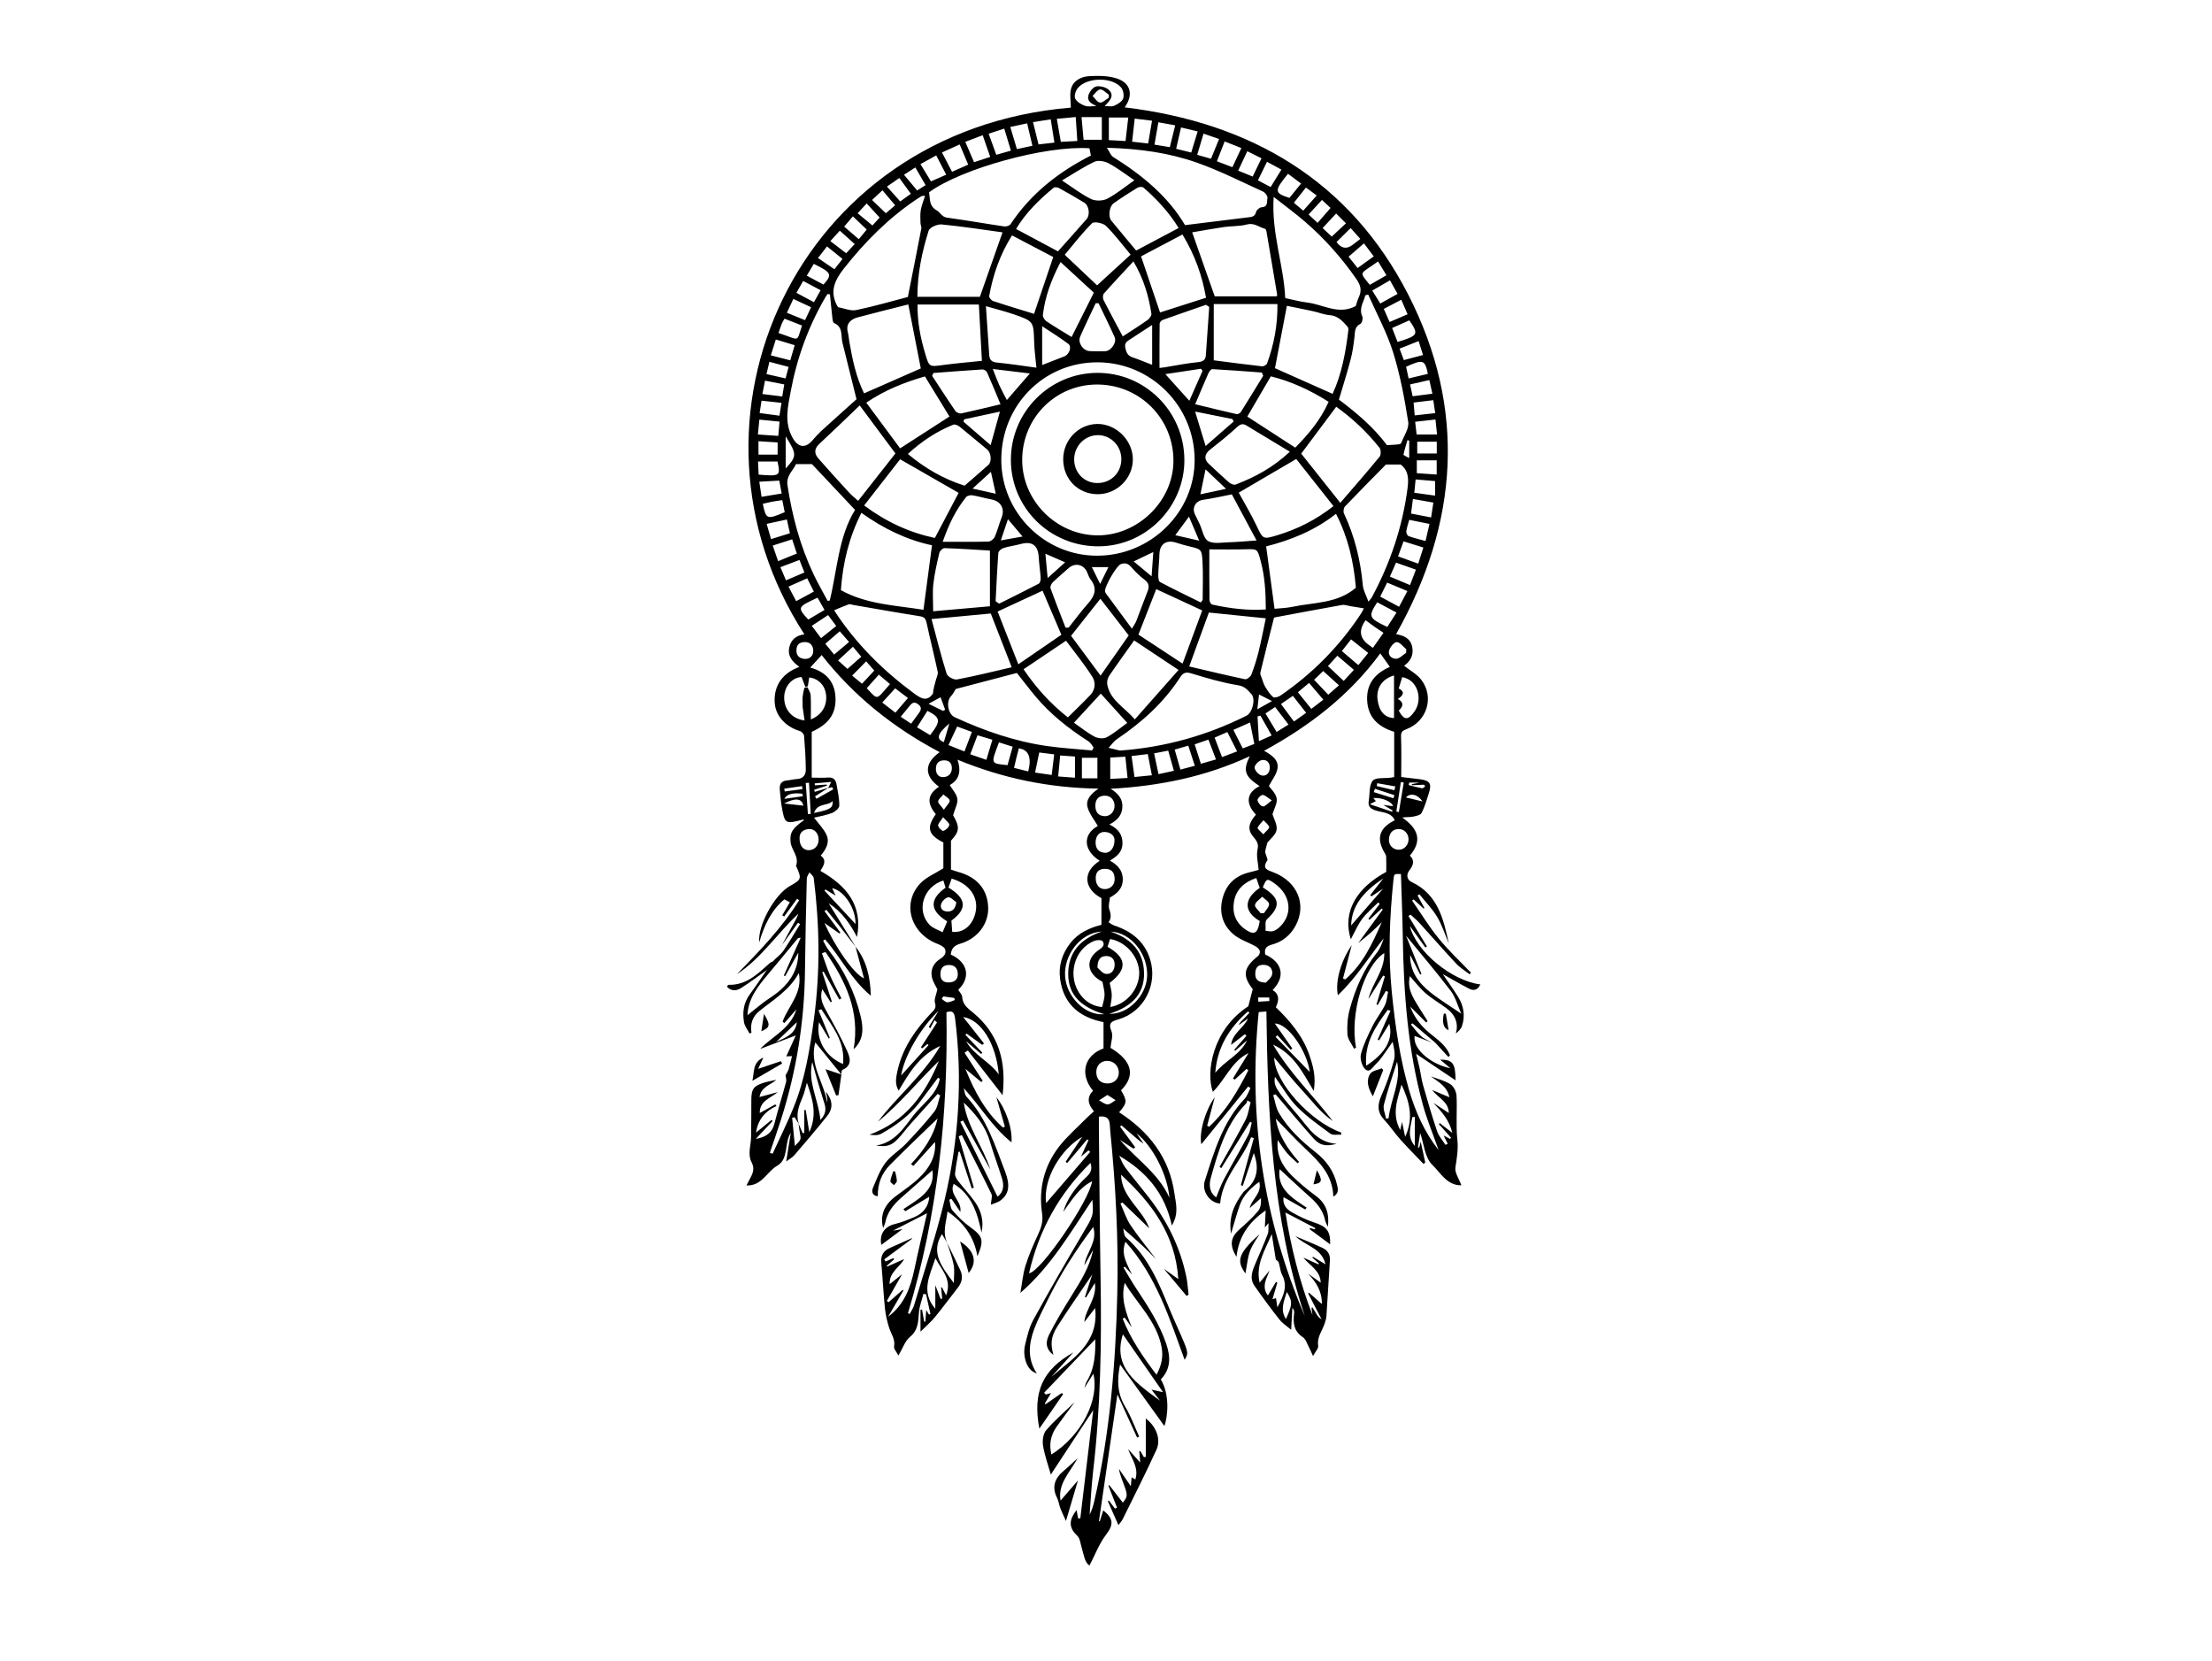 <?xml version="1.0" encoding="UTF-8"?><svg id="a" xmlns="http://www.w3.org/2000/svg" viewBox="0 0 800 600.7"><path d="M282.51,342.31c1.22-2.27,2.42-4.55,3.67-6.8,.92-1.66,1.91-3.28,2.58-5.11-7.66,7.12-13.4,16.1-22.28,21.91,8.2-8.38,16.32-16.78,22.53-26.74l-.73-.58c-1.56,2.14-3.11,4.29-4.67,6.43l-.69-.44,2.74-4.71c-.54-.28-1.18-.63-1.99-1.05-4.74,3.92-7.34,9.51-9.1,15.59-.55-6.2,5.55-17.26,11.04-20.37,4.3-2.43,4.36-2.61,2.4-7.1-.04-.09-.15-.19-.13-.24,1.27-3.3-1.64-5.63-1.95-8.55-.37-3.44,.64-5,4.89-8-.14-.07-.29-.21-.4-.18-6.46,1.69-6.62,1.62-7.73-4.87-.33-1.93-.45-3.89-.66-5.84-.21-1.98,.45-3.27,2.64-3.45,1.2-.1,2.38-.44,3.58-.5,2.2-.12,3.2-1.5,3.18-3.4-.04-4.07-.29-8.14-.62-12.19-.05-.64-.85-1.57-1.48-1.75-5.01-1.47-8.65-5.3-9.1-9.81-.55-5.59,1.92-10.07,6.95-12.57,.58-.29,1.18-.54,1.92-.88-2.51-1.74-4.33-3.84-3.65-6.99,.6-2.82,2.55-4.4,5.48-4.72-50.2-77.46-2.88-182.25,96.35-190.48,0-2.38-.49-4.82,.12-6.94,.81-2.84,3.62-4.24,6.3-4.42,3.44-.22,7.15-.22,10.35,.86,4.97,1.68,5.88,6,2.71,10.4,45.51,5.49,81.41,26.43,102.55,67.72,21.07,41.15,18.28,82.46-4.39,122.77,2.53,.47,5.14,1.34,5.82,4.6,.66,3.18-.86,5.38-2.93,6.83,2.11,1.69,4.7,3.05,6.28,5.16,4.7,6.27,1.98,14.91-5.35,17.75-1.36,.53-2.11,.89-2.04,2.65,.19,4.8,.07,9.61,.07,14.68,2.31,.27,4.51,.51,6.7,.79,3.64,.47,4.4,1.57,3.32,4.97-.78,2.46-1.49,4.97-2.66,7.24-.41,.8-2.07,1.12-3.21,1.35-1.1,.22-2.27,.05-3.76,.31,5.35,3.78,7.6,8.01,2.74,13.76,1.79,1.69,1.29,3.46-.13,5.27-1.31,1.66-.93,3.49,.78,4.29,9.38,4.39,11.5,13.23,13.42,22.18-1.37-3.2-2.42-6.6-4.19-9.56-1.77-2.96-4.27-5.49-6.45-8.21l-.64,.46c.82,1.51,1.65,3.02,2.47,4.53l-.32,.19-3.58-3.31-.54,.45c3.19,4.6,6.12,9.41,9.65,13.73,3.56,4.36,7.71,8.22,11.61,12.31l-.45,.59c-1.61-1.25-3.43-2.32-4.81-3.79-4.53-4.84-8.88-9.84-13.33-14.74-.99-1.09-2.15-2.03-3.23-3.04l-.78,.48c2.23,3.67,4.46,7.34,6.69,11.01l-.57,.38c-1.76-2.45-3.52-4.89-5.61-7.8,2.19,9.25,15.2,19.87,25.48,21.16-.85,1.96-2.3,2.44-4.01,1.56-3.28-1.69-6.47-3.56-9.56-5.29,1.73,2.55,3.69,5.28,5.48,8.12,2.09,3.31,2.71,6.94,1.45,10.69-.35,1.06-1.3,1.91-2.21,2.68,1.02-3.56-.07-6.71-3.48-9.22-2.47-1.82-5.17-3.37-7.47-5.37-2.14-1.87-3.88-4.19-5.67-6.17-.64,2.65-.27,5.24,1.62,8.53,1.51,2.63,3.19,5.16,4.79,7.73l-.55,.49c-1.83-1.84-3.67-3.68-5.73-5.74,1.47,3.94,3.81,6.9,6.83,9.44,2.87,2.41,6.17,4.47,7.54,8.23l-.56,.56c-1.59-1.73-3.19-3.46-4.78-5.19-2.74-2.33-5.47-4.66-8.21-6.98l-.55,.42c1.22,1.45,2.31,3.05,3.72,4.29,1.13,.99,2.65,1.53,4,2.27-2.15-.81-4.3-1.62-6.41-2.42-.73,5,6.43,10.45,12.94,11.67-1.34-1.13-2.44-2.05-3.71-3.11,4.6,.05,5.5,1.24,5.59,7.49-5.02-3.37-9.77-6.56-14.28-9.59,.31,1.25,.82,3.19,1.25,5.14,.46,2.07,.69,4.21,1.28,6.24,1.6,5.58,3.21,11.16,5.07,16.65,.61,1.78,2.01,3.29,3.05,4.92l.78-.44c-.42-.85-.84-1.7-1.47-2.97,1.04,.55,1.69,.89,2.34,1.23l.36-.41c-1.47-1.65-2.95-3.3-4.42-4.94l.32-.36c1.42,1.11,2.84,2.21,4.52,3.52-1.03-4.61-3.87-7.65-6.81-10.83,1.86,1.22,3.72,2.45,5.56,3.66-.05-4.12-3.85-5.42-6.01-8.32,2.01,.85,4.02,1.69,6.22,2.62-.79-3.89-3.86-5.44-6.68-7.55,2.37,.91,4.94,1.51,7.04,2.84,1.17,.74,2.14,2.67,2.22,4.11,.28,5.31-.27,10.68,.3,15.94,.38,3.52-.18,6.66-.7,10.03-.3,1.92,1.32,4.14,2.15,6.47-5.23,.09-7.62-4.65-10.48-7.37-2.76-2.62-3.1-7.78-4.4-11.51-.22,1.4-.52,3.28-.82,5.16l.46,.1c.16-.64,.32-1.27,.54-2.14,.58,2.65,1.11,5.08,1.64,7.51-.21,.18-.41,.36-.62,.53-2.79-2.93-5.65-5.79-8.35-8.8-2.05-2.29-3.76-4.9-5.85-7.14-2.54-2.72-2.54-5.38-1.08-8.68,1.83-4.13,3.36-8.43,4.57-12.79,.57-2.05,.1-4.38-.47-6.75-1.22,1.75-2.41,3.52-3.67,5.24-.71,.97-1.47,1.94-2.35,2.76-1.12,1.05-2.29,3.42-3.9,1.87-1.2-1.16-1.96-3.8-1.54-5.42,.93-3.55,2.6-6.94,4.24-10.26,1.28-2.57,3.14-4.85,4.42-7.42,.72-1.45,.8-3.23,1.16-4.87l-.81-.27-2.95,5.05-.44-.19c1.01-3.39,2.03-6.78,3.04-10.16l-.63-.28c-1.78,2.83-3.56,5.67-5.34,8.5,1.38-5.77,5.89-10.33,5.75-16.65-7.36,4.66-12.55,22.16-10.21,34.2l-.71,.4c-.85-1.73-2.29-3.42-2.4-5.2-.19-3.01,.03-6.19,.83-9.09,2.02-7.39,5-14.39,9.84-20.48,1.16-1.46,1.85-3.29,2.43-5.17-5.39,6.91-10.02,14.39-16.56,20.6-1.13-5.62,1.62-13.25,5.01-18.14-.99,3.78-2.07,7.95-3.16,12.11,.28,.1,.55,.19,.83,.29,6.39-5.52,9.82-13.04,13.22-20.7-1.32,1.27-2.6,2.58-3.97,3.79-1.37,1.22-2.83,2.35-4.57,3.77,3.07-4.19,5.97-8.15,8.87-12.11l-.37-.37c-1.47,1.36-2.94,2.71-4.41,4.07l-.42-.38c1.36-1.79,2.72-3.57,4.09-5.36l-.53-.54c-1.95,1.96-4.14,3.74-5.79,5.94-1.61,2.15-2.67,4.72-4.13,7.39-3.17-10.16,2.37-18.74,12.83-24.37,0-2.02,.04-3.74-.03-5.46-.02-.47-.28-.97-.54-1.4-3.14-5.25-1.98-9.06,3.65-11.81-1.36-2.95-4.42-2.75-6.85-3.53-1.94-.62-2.91-1.43-2.56-3.51,.42-2.48,.05-5.57,1.42-7.24,1.06-1.3,4.28-.82,6.54-1.13,.45-.06,.9-.15,1.24-.21v-16.37c-5.87-1.8-9.56-5.31-9.79-11.55-.22-6.02,3.08-9.69,8.23-11.92-1.12-1.58-2.23-3.14-3.47-4.88-11.05,15.04-25.39,26.14-42.03,35.22,2.96,1.63,5.44,3.41,4.82,6.57-.4,2.08-1.92,3.94-3.08,6.17,.68,1.01,2.47,2.59,2.81,4.44,.32,1.72-.91,3.72-1.51,5.76,.48,1.62,1.8,3.78,1.48,5.68-.29,1.78-2.31,3.27-3.31,4.56-.32,1.24-.65,2.22-.79,3.23-.07,.47,.25,.99,.37,1.49,.15,.6,.6,1.43,.37,1.78-2.09,3.04,.24,3.49,2.31,4.3,8.58,3.35,12,11.56,7.98,19.15-1.83,3.45-4.71,5.9-8.43,6.89-2.22,.59-3.02,1.49-2.6,3.65,5.91,2.64,7.63,7.75,2.67,12.84,2.46,1.53,2.4,3.66,1.16,6.21,5.07,4.93,9.69,10.28,12.08,17.18,1.37,3.96,2.52,7.94,1.63,13.09-4.02-6.71-7.21-13.3-14.71-16.73,6.11,10.43,14.6,18.42,21.6,27.62-4.36-2.94-7.42-7.18-10.92-10.95-3.54-3.81-6.77-7.9-10.26-12.01,.07,8.82,12.95,23.12,24.22,27.12v.78c-1.32-.09-2.99,.29-3.89-.36-4.18-3.06-8.48-6.09-12.1-9.75-3.08-3.12-5.29-7.1-7.98-10.84-.47,3.4,.1,4.31,8.52,14.16,3.64,4.26,6.49,9.5,13.81,10.1-4.03,1.02-6.09,.59-8.44-2.04-4.64-5.2-9.1-10.57-13.63-15.86l-.88,.3c.67,2.16,.96,4.55,2.08,6.45,3.36,5.69,8.13,10.16,13.3,14.22,3.85,3.02,6.59,6.84,7.69,11.67,.33,1.44,.86,3.08-1.32,4.37-.22-7.77-4.99-12.53-9.99-17.23-3.78-3.55-7.29-7.38-10.84-11.01,.94,6.02,4.33,11.02,8.42,15.66l-.51,.48c-1.27-1.21-2.65-2.32-3.78-3.64-1.19-1.39-2.16-2.97-3.42-4.75-.52,5.34,1.62,9.36,4.95,12.7,2.75,2.75,5.81,5.25,8.94,7.57,3.78,2.8,4.81,6.56,4.25,11.12-.33-.76-.8-1.5-.97-2.3-.74-3.44-2.71-6.02-5.29-8.3-3.87-3.43-7.63-6.99-11.19-10.27-1.02,7.12,4.52,10.44,9.78,13.93l-.51,.66c-2.59-1.47-5.19-2.95-7.84-4.46-.42,2.41,.86,4.24,2.82,5.36,2.63,1.51,5.41,2.88,8.28,3.81,4.45,1.45,5.88,3.08,5.75,7.9-2.54-1.88-4.98-3.68-7.41-5.48l.16-.43c.55,.17,1.1,.33,1.65,.5l.25-.46c-3.59-1.87-7.18-3.73-10.83-5.63,2,12.52,5.11,24.98,9.8,37.09-.12-.87-.24-1.74-.36-2.61l.32-.19c.44,.71,.89,1.42,1.32,2.14,.47,.79,.92,1.6,1.97,2.13-1.61-3.1-3.21-6.21-4.82-9.31l.31-.25,4.63,4.08c.09-4.63-2.03-7.88-4.96-10.96,1.44,1.02,2.89,2.04,4.55,3.23-.13-4.3-3.68-5.94-6.29-9.05,2.24,.99,3.86,1.72,5.49,2.44l.16-.3c-.79-.71-1.57-1.42-2.36-2.13l.2-.32c1.38,.83,2.76,1.66,4.52,2.72-1.35-5.89-7.09-6.55-10.87-10.15,3.62,1.55,6.76,2.8,9.82,4.23,1.84,.85,2.79,2.39,2.66,4.52-.43,6.71-.81,13.42-1.26,20.12-.06,.92-.36,1.83-.65,2.71-.86,2.65-2.84,4.91-2.33,8.06,.15,.93-1,2.07-1.87,3.7-.63-1.4-.97-2.28-1.42-3.1-.71-1.3-1.18-3.01-2.29-3.75-3.3-2.18-3.54-5.2-3.13-8.6,.08-.64,.01-1.3-.63-1.98-.13,2.5-.27,5-.43,7.93-1.42-1.22-3.12-2.29-4.29-3.77-3.12-3.94-6.09-8-8.97-12.12-1.92-2.75-.77-5.51,.39-8.22,1.5-3.49,3.04-6.98,4.4-10.53,.38-.99,.19-2.2,.29-3.94l-1.34,1.56c.09-1.8,.19-3.79,.3-6.13-6.12,4.21-9.75,9.42-10.56,16.76-2.62-4.21-2.15-7.03,1.04-9.88,2.36-2.1,4.74-4.23,6.76-6.64,.98-1.16,1.16-2.99,1.06-4.7-1.35,1.19-2.69,2.38-4.07,3.59,.64-3.23,4.55-5.29,3.44-9.5-3.14,2.33-5.72,4.82-6.98,8.3-1.19,3.26-2.06,6.64-3.22,10.45-.97-6.1,1.21-10.71,4.46-15.01,.11-.15,.24-.3,.38-.41,4.51-3.49,5.54-7.96,3.39-13.72-1.4,4.15-2.69,8-3.98,11.84l-.7-.22,4.69-17.03c-.33-.1-.66-.21-.99-.31-3.11,8.16-10.35,14.45-11.19,23.96-3.39-.08-6.85-4.14-5.52-8.27,3.37-10.52,6.46-21.25,14.39-29.61,.97-1.03,1.41-2.57,2.09-3.87l-.83-.55c-5.5,6.78-11,13.55-16.94,20.87-.88-4.6,1.56-12.42,4.86-16.99-.96,3.6-1.86,6.95-2.75,10.3l.71,.37c6.23-5.76,10.36-12.99,14.19-20.41l-.64-.53c-1.42,1.3-2.84,2.59-4.26,3.89l-.67-.42c1.88-3.06,3.77-6.12,5.65-9.18-6.19,3.03-8.37,9.55-12.91,14.02-2.6-7.01-.15-22.55,12.82-30.94,.59-2.29,1.05-4.05,1.6-6.19-3.8-4.9-3.42-7.73,1.95-12.01,.44-.35,.77-1.3,.61-1.79-.21-.65-.86-1.3-1.49-1.65-2.72-1.52-5.89-2.5-8.18-4.49-3.93-3.43-5.16-8.09-3.72-13.22,1.42-5.04,4.83-8.01,9.9-9.15,.9-.2,1.79-.48,3.06-.82-.17-2.42-.92-5.06-.38-7.42,.58-2.54-.84-3.53-1.98-5.11-2.04-2.81-.49-5.25,1.39-7.44-3.93-4.1-3.38-8.05,1.34-10.31-5.41-3.54-6.13-5.63-3.58-10.82-15.84,7.36-32.46,10.78-50.31,11.77,2.88,1.81,4.46,3.78,4.23,6.83-.23,2.96-2,4.68-4.69,6.09,3.11,1.47,4.82,3.61,4.74,6.95-.08,3.05-2.06,4.62-4.55,6.1,2.75,1.54,4.72,3.57,4.66,6.91-.06,3.49-2.44,5.21-4.66,6.46-.14,1.59-.61,2.95-.27,4.04,.55,1.74,.98,3.28-.23,4.86,.66,.4,1.28,.94,2,1.18,6.26,2.07,11.02,5.72,13.05,12.28,2.81,9.1-2.21,18.89-11.29,21.63-2.48,.75-4.02,1.13-2.69,4.37,.68,1.65-.19,3.93-.36,5.98,7.82,4.67,9.18,10,3.82,15.36,2.27,3.84,2.22,4.56-.69,7.95,10.83,7.01,18.23,16.45,20.03,29.52,.48,3.46,1.65,7.1-.97,11.42-2.54-11.78-9.35-19.54-19.04-25.22,.7,1.39,1.21,2.91,2.12,4.14,2.74,3.65,5.66,7.18,8.48,10.77,6.76,8.63,11.51,18.22,13.71,29,.42,2.07,.53,4.2,.78,6.3l-.7,.49-8.24-9.83c1.59,1.14,3.18,2.27,5.23,3.73-1.07-16.28-9.69-27.56-20.72-37.76,.24,8.27,7.8,12.47,10.22,19.41-3.26-3.14-6.47-6.24-9.69-9.34l-.73,.34c1.19,2.63,2.06,5.49,3.65,7.86,2.84,4.24,6.11,8.18,9.21,12.25-1.56-1.55-3.08-3.15-4.69-4.65-2.38-2.2-4.84-4.32-7.19-6.41,.26,.87,.23,2.57,1.05,3.28,8.04,7.01,11.89,16.5,15.78,26,1.69,4.13,3.64,8.15,5.33,12.28,1.37,3.35,1.24,4.1,.06,5.91-5.4-14.76-10.17-30.19-21.41-42.7-1.27,3.6-.7,5.96,2.43,11.91-.88-.96-1.75-1.92-2.63-2.88l-.49,.34c1.52,2.51,2.95,5.07,4.57,7.51,4.22,6.36,8.39,12.72,10.88,20.04,1.62,4.76,1.7,9.09-1.96,12.88,3.32,5.54,2.54,13.29,1.31,16.88-5.12-7.12-10.5-14.59-16.04-22.28-1.16,5.56-1.04,10.48,1.86,15.28,2.05,3.38,3.39,7.18,5.05,10.79l-.75,.37c-2.33-5.09-4.65-10.19-7.13-15.61-2.27,15.57-4.47,30.69-6.67,45.82l.29,.08c.42-1.3,.83-2.61,1.26-3.96,3.89,3.04,3.7,5.29,1.01,8.8-2.5,3.27-3.98,7.31-5.99,11.16-1.78-1.21-2.01-3.85-2.75-6.24-.49-1.58-.63-3.61-1.7-4.6-3.39-3.12-2.74-6.02-.21-9.24l.54,3h.81c1.55-12.98,3.09-25.94,4.67-39.16-5.31,8.07-10.41,15.83-15.33,23.31-.87-3.08-2.18-6.67-2.81-10.37-.31-1.81,.01-4.37,1.12-5.66,3.14-3.64,6.84-6.8,10.31-10.15-2.19,2.98-4.45,5.92-6.57,8.95-2.09,3-2.76,6.29-1.84,9.99,10.98-6.91,17.42-19.91,15.16-29.21-1.01,1.61-2.12,3.38-3.23,5.15,.27-.78,.42-1.64,.84-2.34,2.99-4.92,3.16-10.35,3.09-15.28-6.01,6.29-12.25,12.81-18.5,19.34l.6,.64c.56-.15,1.12-.3,1.88-.5-.82,1.39-1.53,2.58-2.24,3.77l.3,.24c1.95-1.35,3.89-2.69,5.84-4.04l.49,.42c-2.82,4.09-5.65,8.18-8.6,12.45-2.47-13.19,1.11-21.27,12.31-27.55-2.65,2.94-5.3,5.89-7.95,8.83,7.6-6.63,17.25-11.96,15.83-24.9-1.47,1.91-2.7,3.51-3.93,5.11,.46-4.86,4.6-8.49,3.84-14.16-1.24,2.03-2.22,3.64-3.2,5.24l-.42-.15c.85-2.59,1.7-5.19,2.67-8.18-4.38,6.49-8.64,12.52-12.59,18.74-2.43,3.83-2.56,6.42-1.47,10.33-2.26-1.55-3.18-4.01-1.64-7.11,2.49-4.98,5.4-9.76,8.35-14.49,3.19-5.13,6.42-10.2,7.64-16.33-1.05,1.86-2.1,3.72-3.16,5.59,.6-4.74,4.91-8.45,3.21-13.9-6.24,8.37-11.85,16.99-16.4,26.28-1.72,3.51-3.58,6.98-4.94,10.62-2,5.38-2.55,10.84,.94,16.04-3.66-.86-5.19-6.27-4.29-10.08,.75-3.15,1.47-6.44,3.01-9.23,5.68-10.36,11.59-20.6,17.61-30.77,4.1-6.92,4.24-6.83,3.75-12.7-7.96,11.98-15.01,24.12-26.02,33.68,.58-3.26,.86-6.62,1.82-9.76,1.17-3.8,2.79-7.49,4.46-11.11,1.19-2.58,2.03-4.8,1.55-7.98-1.29-8.68,.69-16.96,6.13-24,2.77-3.59,6.27-6.62,9.47-9.87,.97-.99,2.04-1.9,3.18-2.94-2.14-2.46-2.75-4.97-.35-7.43-5.06-6.14-3.02-12.88,3.8-15.29v-9.52c-8.73-1.74-14.42-6.51-15.68-15.49-.68-4.81,.66-9.21,3.69-13.09,2.95-3.79,7.07-5.56,11.24-6.61v-9.64c-6.41-3.43-6.94-9.53-.62-13.51-6.1-3.88-6.13-9.65-.68-12.6-1.27-2.21-3.01-4.28-3.69-6.67-.8-2.79,1.09-4.91,3.93-6.83-17.9-.26-34.6-3.71-51-10.47,1.43,4.22,.61,7.33-2.8,9.16,1,1.71,2.51,3.28,2.75,5.01,.23,1.67-.86,3.53-1.54,5.92,2.48,4.28,2.36,5.81-.77,9.2v10.45c.94,.31,1.79,.64,2.66,.87,6.79,1.84,10.58,6.32,10.8,12.8,.2,5.88-3.78,11.31-10.15,13.15-2.28,.66-3.17,1.82-3.38,3.92,6.3,2.78,7.26,8.4,2.7,12.72,.5,.87,1.38,1.72,1.43,2.61,.16,2.88,2.15,4.17,4.09,5.79,9.1,7.59,11.94,17.5,10.52,29.72-4.48-5.76-8.52-10.97-12.56-16.17l-1.19,.82c2.18,3.38,4.36,6.75,6.54,10.13l-.49,.48c-1.92-1.59-3.83-3.18-5.75-4.78,3.19,7.98,7.11,15.42,13.54,21.2l.74-.29c-1-3.46-1.99-6.92-3.07-10.66,3.49,4.38,5.82,11.31,5.47,16.31-7.02-5.56-11.33-13.14-17.3-19.59,.33,1.05,.36,2.38,1.03,3.1,7.21,7.73,10.31,17.55,13.96,27.09,1.88,4.92,1.42,8.07-1.62,10.39-1.02,.78-2.39,1.09-3.55,1.58,.11-1.61,.64-3,.2-3.92-3.46-7.14-7.11-14.18-10.69-21.26l-1.14,.44,5.49,18.57-.77,.27c-1.45-4.44-2.9-8.88-4.35-13.33l-.44,.17c-.44,2.62-1.01,5.23-1.25,7.86-.08,.85,.55,1.89,1.13,2.64,1.99,2.58,4.27,4.95,6.12,7.61,2.24,3.22,3.24,6.88,2.33,11.02-1.45-6.95-3.46-13.58-10.06-17.63-1.85,3.94,3.12,6.22,2.39,10.15-1.18-1.72-2.2-3.21-3.21-4.7-.26,.09-.51,.19-.77,.28,.35,1.31,.33,2.93,1.13,3.86,1.86,2.17,3.93,4.25,6.24,5.92,4.77,3.46,5.3,4.78,2.8,10.69-1.18-7.04-5.04-12.28-10.83-16.19-.36,3.65-1.99,7.5-.05,11.45-.71-1.2-1.42-2.39-1.95-3.29-4.32,6.92,.18,12.06,4.31,17.76,0-2.47,.31-4.62-.08-6.64-.51-2.69-1.55-5.28-2.36-7.91,1.61,3.31,3.28,6.6,4.8,9.95,1.01,2.23,.59,4.32-.95,6.27-2.77,3.5-5.4,7.13-8.23,10.58-1.44,1.75-3.2,3.24-5.25,5.29v-7.91l.56-.07c.26,1.44,.51,2.89,.77,4.33h.44c.1-1.32,.2-2.64,.31-4.15l.96,1.58,.57-.11c-.53-2.4-1.07-4.79-1.6-7.19l-.95-.16c-.56,2.2-1.41,4.38-1.61,6.61-.29,3.32-.19,6.43-3.25,8.95-1.81,1.49-2.64,4.16-4.18,6.76-.65-1.27-1.73-2.39-1.57-3.28,.47-2.65-1.08-4.54-1.79-6.77-.72-2.27-1.28-4.65-1.52-7.02-.56-5.47-.81-10.98-1.32-16.46-.24-2.59,.7-4.32,3.03-5.35,2.67-1.19,5.34-2.38,8.01-3.57l.09,.21c-3.36,2.49-6.71,4.98-10.07,7.46l.51,.76c.93-.4,1.85-.81,2.78-1.21l.31,.41c-.9,.79-1.8,1.59-2.7,2.38l.19,.27c2.04-.91,4.07-1.82,6.11-2.72-1.72,3.12-5.41,4.68-5.23,9.07,1.48-1.18,2.76-2.21,4.48-3.58-2.04,3.58-3.77,6.63-5.51,9.68l.65,.42,5.07-4.45,.3,.18-5.55,9.53c5.82-4.35,8.12-10.53,9.52-17.24,1.41-6.71,3.01-13.38,4.55-20.18-4.01,2.05-7.84,4-12.33,6.29,1.36-.22,2.01-.32,3.45-.55-2.94,2.19-5.28,3.93-7.66,5.7-.75-3.95,1.22-6.67,4.94-7.55,2.41-.57,4.74-1.55,7.03-2.51,3.38-1.41,5.16-4.03,5.39-7.36-2.79,1.69-5.74,3.47-8.68,5.25l-.68-.77c5.38-3.61,11.56-6.67,10.5-14.05-3.54,3.12-7.41,6.52-11.28,9.94-2.77,2.45-5.06,5.22-5.79,8.99-.11,.59-.44,1.13-.77,1.96-1.19-4.61,.39-8.36,4.54-11.49,2.82-2.13,5.81-4.1,8.36-6.52,3.75-3.55,6.32-7.82,5.87-13.12l-7.82,8.68-.87-.69c4.6-4.82,8.25-10.16,9.61-16.47-5.7,5.54-11.6,11.08-17.26,16.84-2.94,2.99-4.45,6.79-4.35,11.27-2.13-.21-2.25-1.81-1.77-2.97,1.3-3.14,2.53-6.44,4.53-9.1,1.98-2.63,5.03-4.42,7.34-6.84,3.59-3.76,7.13-7.6,10.34-11.68,1.22-1.55,1.44-3.89,2.12-5.86l-.91-.55c-3.27,3.62-6.57,7.22-9.81,10.87-1.55,1.74-2.92,3.65-4.52,5.34-2.4,2.52-4.05,3.02-7.98,2.47,6.51-1.02,9.83-5.99,13.31-10.59,3.35-4.43,8.58-7.64,9.78-13.52l-.64-.44c-2.16,2.88-4.3,5.78-6.47,8.65-3.77,5.02-8.73,8.64-14.14,11.65-1.13,.63-2.65,.53-4.18,.31,12.96-4.74,20.16-14.61,25.08-26.64-7.46,7.2-13.98,15.35-22.04,21.97,6.98-9.26,16.27-16.59,22.56-27.42-7.77,3.58-11.32,9.92-15.05,16.18-1.27-2.19-1.24-3.95-.21-8.11,1.97-7.96,6.58-14.31,12.11-20.11,.96-1.01,1.81-1.74,1.23-3.54-.4-1.24,.46-2.89,.87-4.88-.48-1.04-1.64-2.7-2.01-4.52-.53-2.68,.66-5,2.98-6.46,1.43-.91,2.39-2.05,1.79-3.56-.34-.85-1.66-1.49-2.67-1.88-9.74-3.72-13.07-14.56-6.34-21.82,2.17-2.34,5.46-3.65,8.41-5.54v-9.34c-5.49-2.74-6.22-5.36-2.73-10.22-3.38-4.07-3.02-7.16,1.15-9.93-5.48-3.99-5.31-8.57,.25-12.5-16.74-8.85-31.13-20.33-42.68-35.11l-4.13,4.51c5.96,1.66,9.26,5.48,9.14,11.91-.1,5.18-2.73,8.68-8.61,11.34v16.56c2.23,0,4.07,.12,5.89-.03,1.91-.16,2.8,.8,3.08,2.45,.45,2.57,1.04,5.16,1,7.74-.01,.91-1.53,2.19-2.62,2.62-2.16,.84-4.5,1.2-6.5,1.7,1.7,2.3,3.59,4.12,4.55,6.34,1.12,2.59-.18,5.07-2.15,7.37,2.29,1.68,1.13,3.53-.11,5.53,9.3,5.31,15.43,12.32,13.24,23.91-2.48-4.73-5.38-9.05-10.27-12.22,3.42,5.51,6.63,10.67,9.83,15.83-1.92-2.47-3.82-4.95-5.75-7.4-1.61-2.04-3.26-4.04-4.89-6.06l-.67,.52,5.76,7.75-.42,.3c-1.68-1.19-3.35-2.37-5.36-3.79,3.81,8.7,10.79,18.61,14.3,20.02-1.07-3.99-2.07-7.71-3.07-11.43,3.97,5.01,5.34,10.84,5.54,17.72-7.14-5.91-10.9-13.96-16.56-20.37l-.69,.47c.61,1.07,1.09,2.23,1.83,3.19,5.64,7.21,9.6,15.26,11.73,24.14,1,4.2,1.23,8.49-2.54,11.91,2.41-13.64-2.91-24.68-10.16-35.14l-1.3,.44c1,2.73,1.87,5.52,3.02,8.19,1.2,2.77,2.67,5.42,4.02,8.12-.25,.14-.5,.29-.75,.43-1.89-3.36-3.78-6.73-5.67-10.09l-.5,.18,3.46,10.65-.43,.22c-.95-1.48-1.89-2.96-3.01-4.71-1,3.01,0,5.24,1.27,7.55,2.7,4.86,5.43,9.73,7.71,14.79,1.03,2.29,1.99,5.27-1.7,6.83-.41,.17-.35,1.52-.47,2.33-.33,2.27-.64,4.54-.96,6.81l-.84,.14c-1.24-3.07-2.48-6.13-3.86-9.53,1.87,.63,3.41,1.15,5.73,1.92-3.32-4.09-6.31-7.78-9.41-11.6-2.3,7.95,3.18,14.49,4.29,21.86,0-.65,.06-1.3-.02-1.94-.07-.62-.28-1.22-.49-2.14,2.49,3.1,2.77,5.97,.55,8.77-3.82,4.82-7.83,9.49-11.84,14.16-.75,.88-1.85,1.46-3.01,2.35,.59-3.71,1.11-7.03,1.64-10.35-2.47,3.76-.64,9.47-4.91,11.9-3.74,2.13-5.53,7.36-11.11,7.12,.62-1.19,1.08-2.09,1.55-2.99,.9-1.7,1.36-3.34,.35-5.27-1.6-3.06-.25-6.29-.22-9.44,.04-4.39,.09-8.78,.08-13.17,0-3.93,.74-5.08,4.49-6.27,1.48-.47,3.05-.7,4.57-1.04-2.15,1.84-5.49,2.5-6.1,6.21,2.28-.61,4.43-1.19,6.59-1.77-2.66,2.23-6.56,3.13-6.51,7.55,1.88-1.04,3.75-2.07,5.62-3.11l.45,.56c-4.15,1.89-6.72,4.93-7.42,9.65,2.01-1.64,3.82-3.12,5.63-4.61l.36,.42c-1.88,2-3.76,3.99-6.07,6.45,3.98-.68,5.94-2.37,6.77-5.63,1.27-5.02,2.84-9.96,4.19-14.96,.2-.74-.11-1.62-.19-2.43,.38-.72,.87-1.4,1.11-2.17,.47-1.49,.79-3.03,1.22-4.75l-2.07,.1c1.12-2.47,2.2-4.85,3.44-7.58-4.58,1.74-8.53,3.24-12.89,4.89,4.53-4.68,11-7.34,13.12-14.33-1.59,1.83-2.97,3.4-4.35,4.98l-.66-.53c2.09-5.7,7.34-10.32,5.88-17.58-3.39,6.25-9.19,9.65-14.33,13.8-2.4,1.94-3.34,4.64-2.8,7.79l-.69,.3c-.69-1.35-1.76-2.64-2-4.07-.61-3.57-.19-7.03,2.08-10.1,2.14-2.9,4.14-5.91,6.21-8.88,.72-1.01,1.44-2.01,2.15-3.02l.68-.72c1.08-1.07,2.35-2.01,3.19-3.24,2.1-3.11,3.99-6.36,5.97-9.55l-.77-.47c-2.07,2.89-4.15,5.77-6.22,8.66Zm17.06-57.41l-4.81,3.07,.53,.89c2.02-1.14,4.04-2.28,6.06-3.42l-.39-.78-1.46,.32,1.13-2.24c-2.31,.21-4.15,.37-5.98,.54l.06,.72,4.26-.29,.11,.37-4.63,1.51,.24,.76c1.63-.49,3.27-.98,4.89-1.46Zm198.03,4.79l-2.17,1.14c3.16,1.06,5.59,1.88,8.03,2.7l.2-.46c-1.12-.66-2.25-1.32-3.37-1.99l3.52,.45c-.49-1.71-4.12-3.22-7.13-2.94l.93,1.11Zm-208.77,116.67l1.44,3.35h.61v-8.32l.53,.03,1.28,7.96c2.97-6.33,1.19-12.01-.87-17.87-.56,1.91-.88,3.67-1.57,5.27-1.35,3.12-2.5,6.2-1.36,9.63l-1.5-2.39-.9,.18c.32,3.29,.64,6.58,.99,10.2,2.32-2.36,2.3-2.35,1.79-4.81-.22-1.06-.3-2.15-.45-3.23Zm172.59,49.1c-.49-3.07-.98-6.13-1.47-9.2-2.41,5.73-5.9,11.03-4.39,17.58,1.32-1.62,2.46-3.02,3.6-4.43-.37,.93-.75,1.86-1.12,2.79-.84,2.15-1.08,4.25,.51,6.26,1.01-1.68,1.97-3.29,2.92-4.89l.49,.26c-.56,1.93-1.13,3.86-1.75,5.99,.53-.17,.87-.28,1.27-.4,.13,.92,.27,1.82,.49,3.33,2.27-4.14,3.85-7.64,1.72-11.76-.7-1.36-.76-3.04-1.24-4.53-.13-.4-.69-.67-1.05-1ZM394,53.62c-15.76-1.08-46.28,7.32-58,15.92,.44,2.39-.11,4.97,2.86,6.59,1.16,.63,1.72,2.31,3.63,2.57,6.9,.94,13.76,2.16,20.65,3.17,.74,.11,1.95-.22,2.31-.76,7.3-11.02,17.29-18.88,29.09-24.87-.19-.9-.37-1.78-.54-2.62Zm6.33-.17c1.01,1.53,1.4,2.78,2.25,3.31,10.55,6.58,19.94,14.36,26,24.65,7.83-.97,15.18-1.88,22.54-2.78,1.38-.17,2.75-.12,3.18-2.04,.15-.69,1.28-1.6,2.01-1.64,2.4-.14,1.81-2.14,2.08-3.33,.15-.65-.84-2-1.63-2.36-7.93-3.61-15.74-7.58-23.93-10.46-10.11-3.56-20.74-5.04-32.5-5.36Zm-63.26,143.73c-9.08-1.91-17.6-6.06-25.54-11.73-4.49,8.95-6.72,18.07-7.41,27.96,9.4,5.21,19.93,5.48,29.86,7.1,1.05-7.89,2.05-15.49,3.09-23.32Zm-36.9-90.74l-.89-.11c-.24,.36-.49,.7-.71,1.07-6.2,10.63-10.35,22.03-12.59,34.1-1.02,5.53-2.44,11.09,.58,16.64,2,3.69,4.67,4.22,7.41,.95,.96-1.14,1.97-2.25,3.07-3.26,4.39-4,8.83-7.96,12.73-11.46-1.73-6.94-3.38-13.68-5.08-20.41-.64-2.52,.32-5.72-3.04-7.14-.35-.15-.51-.98-.57-1.51-.34-2.95-.62-5.92-.92-8.87Zm160.79,113.7c1.94-.2,4.26-.24,6.49-.71,7.81-1.66,16.28-1.15,22.92-6.9-.77-9.28-2.81-18.24-7.19-26.73-7.78,6.14-16.55,9.57-25.26,11.78,1.04,7.7,2.02,14.95,3.04,22.56Zm-64.17-19.19c19.41-.02,35.38-15.76,35.27-34.77-.11-19.34-15.74-35.05-34.98-35.16-19.51-.12-34.97,15.49-34.95,35.27,.02,19.07,15.63,34.68,34.65,34.66Zm104.82-39.98c1.3-.08,2.61-.12,3.9-.25,.43-.04,1.11-.19,1.22-.47,.98-2.55,2.95-5.31,2.57-7.69-1.34-8.5-2.92-17.05-5.49-25.24-2.24-7.17-5.94-13.89-8.99-20.81l-1.03,.28c-.59,2.48-2.42,4.68-1.1,7.61,.32,.7-.11,2.44-.67,2.71-2.16,1.06-1.94,2.85-2.15,4.7-.31,2.77-.71,5.56-1.41,8.25-1.26,4.81-2.78,9.56-4.22,14.44,6.4,4.81,12.56,10,17.36,16.46Zm-167.05-90.17c-.9,.08-1.12,.03-1.26,.12-.64,.38-1.27,.77-1.88,1.19-10.15,6.83-18.63,15.37-26.2,24.97-3.4,4.32-5.21,8.35-2.44,13.51,.08,.16,.21,.29,.36,.5,2.14,.38,4.47,1.45,6.49,1.04,6.43-1.32,12.74-3.19,18.71-4.74,1.62-8.19,3.28-16.46,4.87-24.74,.12-.62-.29-1.32-.3-1.99-.03-1.56-.16-3.16,.1-4.68,.29-1.68,.96-3.28,1.54-5.17Zm11.11,178.34c-.47,.73-.98,1.81-1.75,2.64-1.85,1.99-1.09,6.44,1.38,7.58,10.69,4.92,21.73,8.75,33.41,10.42,5.39,.77,10.85,1.08,16.27,1.6l.54-1.04c-.58-.75-1.02-1.72-1.77-2.2-7.18-4.61-13.85-9.82-19.34-16.42-2.38-2.86-4.62-5.82-6.64-8.37-7.51,1.97-14.76,3.87-22.1,5.8Zm59.34,22.28c16.19-1.18,31.41-5.4,45.81-12.62,2.14-1.07,3.4-6.05,1.75-7.82-1.24-1.33-2.29-2.78-4.72-3.17-5.74-.92-11.39-2.6-16.98-4.3-2.02-.62-2.99-.22-4.05,1.41-5.92,9.17-13.86,16.28-22.84,22.35-1.19,.8-2.04,2.09-3.05,3.15,1.36,.33,2.71,.66,4.07,.99Zm55.63-200.22c-.88,13.11,3.65,24.56,4.18,36.59,2.74,.57,5.34,1.31,7.99,1.62,5.76,.67,11.24,4.61,17.51,1.26,.3-.88,.62-2.15,1.16-3.31,1.1-2.36,.59-4.26-.88-6.39-5.35-7.71-11.52-14.67-18.61-20.79-3.48-3.01-7.21-5.72-11.35-8.98Zm-158.94,149.45c.05,.08,.25,.47,.48,.83,7.6,11.5,17.24,21.01,28.29,29.19,2.57,1.9,4.74,3.24,6.93,.16,.15-1.71,.67-3.44,1.15-5.17,.25-.9,.78-1.89,.6-2.71-1.27-5.9-2.75-11.75-4.02-17.65-.32-1.46-.73-2.19-2.37-2.45-8.08-1.27-16.14-2.72-24.2-4.1-.53-.09-1.14-.38-1.58-.22-1.74,.61-3.42,1.37-5.27,2.13Zm159.08,2.66c-1.65,6.56-3.35,13.2-4.95,19.87-.15,.63,.29,1.43,.53,2.13,.37,1.04,.68,2.14,1.24,3.07,.81,1.33,1.69,2.71,2.85,3.71,.42,.36,1.9-.06,2.61-.54,11.67-7.99,21.42-17.89,29.21-29.71,.46-.7,.79-1.5,.98-1.86-1.83-.3-3.36-.55-4.9-.79-1-.16-2.06-.59-3-.42-8.23,1.46-16.43,3.02-24.58,4.54Zm-63.35,180.47c0,1.63-.01,3.22,0,4.8,.19,17.93,.31,35.86,.61,53.78,.39,23.35,.01,46.67-2.72,69.9-.6,5.12-.84,10.28-1.24,15.43,.85-1.63,1.33-3.31,1.72-5,5.66-24.74,7.71-49.88,8.29-75.17,.45-19.62-.61-39.19-2.57-58.72-.26-2.61,.31-5.51-4.09-5.02Zm-109.55-235.95c-.95,2.28-3.62,4.13-3.08,7.62,1.7,11.18,4.59,21.99,9.44,32.22,1.55,3.28,3.39,6.43,5.09,9.63l.76-.14c2.74-11.21,3.16-23.07,9.15-32.78-5.47-5.81-10.63-11.28-15.6-16.56h-5.75Zm213.36,.15c-4.95,5.03-9.93,10.04-14.8,15.15-.49,.52-.69,1.86-.38,2.52,3.88,8.26,6,16.94,6.82,26,.17,1.86,1.23,3.64,2.04,5.91,.74-.93,1.02-1.18,1.19-1.5,6.68-12.37,11.11-25.48,12.94-39.44,.44-3.37,.4-6.52-2.49-8.64h-5.32Zm-169.46-60.66h22.61c2.61-7.42,5.32-15.12,8.19-23.3-7.29-.99-14.63-2.16-22.01-2.86-1.55-.15-4.34,1.08-4.71,2.25-2.4,7.62-4.05,15.44-4.08,23.9Zm129.9-.16c.1-.23,.25-.4,.23-.55-1.28-7.68-2.58-15.35-3.89-23.02-.05-.32-.28-.8-.52-.86-2.15-.58-3.89-2.26-6.53-1.56-2.67,.71-5.55,.53-8.32,.93-4.04,.59-8.05,1.34-11.48,1.92,2.85,8.1,5.52,15.66,8.15,23.14h22.35Zm-.57,25.98c6.65,2.96,13.66,6.08,20.84,9.28,3.31-7.17,4.75-15.08,5.71-23.11,.05-.4-.09-.96-.36-1.25-1.76-1.94-3.44-3.89-6.44-4.11-2.01-.15-3.96-.98-5.96-1.41-3.3-.72-6.61-1.36-9.48-1.95-1.51,7.91-2.94,15.37-4.31,22.55Zm-128.09,.1c-1.47-7.52-2.96-15.15-4.52-23.15-5.93,1.5-12.13,3.02-18.3,4.67-2.41,.65-4.36,2.22-3.59,5.28,.29,1.17,.38,2.39,.58,3.58,1.11,6.5,2.49,12.92,5.32,18.62,7.06-3.1,14-6.15,20.51-9.01Zm114.99,44.91c2.01,3.69,4.4,7.68,6.39,11.85,2.4,5.03,2.27,5.14,7.66,3.51,7.16-2.17,13.75-5.45,20.21-10.49-4.76-6.02-9.38-11.86-13.47-17.04-7.51,4.4-14.21,8.32-20.79,12.17Zm-122.47-12.07c-4.07,5.22-8.5,10.9-13.02,16.7,8.18,6.07,16.55,9.84,25.59,11.75,3.02-5.73,5.93-11.26,8.59-16.3-6.76-3.88-13.58-7.8-21.16-12.15Zm159.19,15.76c4.74-5.51,9.57-11.02,14.21-16.68,.55-.67,.53-2.55-.02-3.24-4.59-5.75-9.9-10.76-15.65-14.83-4.38,5.85-8.59,11.48-12.67,16.95,4.39,5.52,8.94,11.25,14.14,17.79Zm-173.8-35.23c-4.77,4.56-9.64,9.29-14.61,13.91-1.93,1.79-1.87,3.54-.28,5.34,3.63,4.12,7.31,8.2,11.03,12.24,1.1,1.19,2.39,2.2,3.29,3.01,4.65-5.92,9.12-11.6,13.48-17.14-3.98-5.35-8.23-11.07-12.91-17.35Zm25.97,77.25c1.78,6.63,3.43,13.28,5.48,19.81,.32,1.01,2.61,2.24,3.74,2.03,6.71-1.27,13.34-2.93,19.78-4.41-2.76-7.09-5.24-13.44-7.57-19.44-6.85,.64-13.69,1.28-21.43,2.01Zm100.31-2.37c-2.26,6.2-4.57,12.52-7.12,19.51,6.67,1.56,13.41,3.19,20.19,4.62,.64,.14,1.99-.89,2.28-1.65,1.07-2.76,1.96-5.61,2.67-8.49,.98-4,1.74-8.06,2.56-11.89-7.3-.74-13.95-1.42-20.58-2.09Zm1.76-91.2c5.63,.72,11.51,1.51,17.4,2.17,.6,.07,1.68-.49,1.87-1,2.5-6.83,3.85-13.87,3.76-21.51h-23.03v20.34Zm-84.95-20.17h-22.17c-.12,6.09,1.03,11.98,2.76,17.78,1.45,4.87,1.44,4.77,6.47,4.09,4.75-.64,9.53-1.03,14.04-1.5-.35-6.49-.7-12.97-1.1-20.37Zm-10.63,40.5c-2.86-4.67-5.85-9.56-8.88-14.5-7.25,2.1-14.28,4.8-21.21,9.49,4.25,5.74,8.36,11.28,12.24,16.52,6.43-4.15,12.16-7.84,17.85-11.51Zm125.05,11.25c4.63-4.7,9.18-9.98,12.07-16.57-6.77-4.29-13.7-7.44-20.9-9.21-3.01,5.14-5.81,9.95-8.5,14.55,5.58,3.61,11.32,7.33,17.33,11.23Zm-110.42,57.36v-20.14c-5.29-.31-10.85-.7-16.42-.88-.63-.02-1.71,1-1.87,1.71-.87,3.71-1.74,7.45-2.17,11.23-.35,3.07-.07,6.21-.07,9.89,6.97-.61,13.71-1.2,20.54-1.8Zm15.96-105.74c2.19-6.49,4.48-13.27,6.94-20.55-4.71-2.47-9.76-5.12-14.91-7.82-4.43,7.05-6.88,14.3-8.26,21.93-.09,.52,.8,1.6,1.43,1.81,5,1.66,10.05,3.16,14.8,4.63Zm63.39,85.17c0,6.31-.03,12.33,.05,18.35,0,.56,.56,1.52,1,1.61,6.27,1.38,12.6,2.21,19.38,1.77-.02-6.1-.34-11.9-1.88-17.61-1.18-4.35-1.12-4.27-5.57-4.15-4.46,.12-8.93,.03-12.97,.03Zm-17.83-85.67c5.12-1.64,10.75-3.44,16.63-5.32-1.35-7.88-3.99-15.39-8.51-22.87-5.32,2.81-10.44,5.51-14.98,7.9,2.45,7.25,4.68,13.81,6.87,20.29Zm-91.17,361.85l.63,.33c.54-1.06,1.26-2.08,1.6-3.2,3.74-12.62,7.95-25.14,10.99-37.93,5.14-21.65,6.62-43.62,3.82-65.81-.3-2.4-1.13-2.85-3.12-2.19,.65,37-3.16,73.33-13.91,108.8Zm143.49,.95c-11.79-35.71-13.37-72.69-13.85-110.03-.9,.07-1.77,.14-2.78,.22-3.86,38.22,1.65,74.72,16.62,109.82Zm48.42-59.9c-.24-.67-.48-1.34-.72-2.01-1.65-4.71-3.57-9.34-4.89-14.13-5.5-19.89-7-40.28-7.33-60.81-.12-7.63-.44-15.26-.67-22.88-2.51-.09-2.48-.08-2.7,2.01-1.42,13.58-1.97,27.16-.6,40.79,1.2,11.95,2.89,23.81,6.25,35.36,2.26,7.79,5.56,15.13,10.66,21.67Zm-110.1-184.3c-2.96,4.17-6.07,8.44-9.04,12.81-.55,.82-.87,2.1-.7,3.06,1.04,5.75,6.11,8.21,9.99,12.67,5.59-6.32,10.78-12.19,15.81-17.87-5.74-3.81-10.83-7.2-16.06-10.68Zm-24.63,.1c-5.15,3.46-10.25,6.88-15.37,10.32,4.52,6.68,9.76,12.5,16.04,17.41,2.84-2.82,5.53-5.39,8.1-8.08,1.85-1.93,1.97-4.65,.78-6.54-2.92-4.62-6.41-8.88-9.55-13.11Zm-107.14,185.17c.34,.11,.68,.22,1.02,.33,2.54-5.56,5.27-11.04,7.57-16.69,4.23-10.41,5.95-21.41,7.43-32.49,2.25-16.87,1.99-33.68-.14-50.5-.09-.74-1.01-1.37-1.54-2.06-.33,.74-.94,1.47-.96,2.22-.27,11.11-.54,22.22-.66,33.33-.2,18.38-3.08,36.31-8.65,53.81-1.29,4.04-2.7,8.04-4.06,12.06Zm70.46-241.24c2.97-2.59,5.8-5.01,8.57-7.49,1.37-1.23,1-4.44-.44-5.61-3.32-2.7-6.54-5.5-9.88-8.18-.62-.49-1.74-1.01-2.33-.78-6.1,2.46-11.49,6.04-16.44,10.59,6.23,5.23,12.95,9.08,20.52,11.48Zm117.62-12.27c-5.54-3.35-10.6-6.43-15.68-9.48-1.25-.75-2.17-.58-3.38,.54-3.13,2.91-6.49,5.59-9.85,8.24-1.95,1.53-2.22,3.39-.44,5.04,2.46,2.29,4.89,4.61,7.43,6.81,.57,.49,1.7,.95,2.3,.72,6.9-2.65,13.38-6.03,19.63-11.88Zm-31.7,57.39c-6.09-2.82-11.45-5.3-16.62-7.7-2.05,5.23-4.13,10.55-6.44,16.44,4.86,3.2,10.02,6.59,15.96,10.49,2.56-6.93,4.85-13.13,7.11-19.23Zm-52.16-129.84c3.38-3.8,6.91-7.73,10.38-11.7,1.3-1.49,.85-4.87-.82-5.89-3.01-1.84-6.07-3.59-9.16-5.29-.54-.29-1.58-.45-1.95-.14-5.3,4.35-10.15,9.13-13.61,14.92,5.26,2.81,10.3,5.5,15.16,8.09Zm-5.57,122.7c-5.17,2.4-10.35,4.79-16.25,7.53,2.33,5.95,4.74,12.1,7.48,19.09,5.87-4.02,10.92-7.49,15.57-10.68-2.49-5.84-4.67-10.94-6.8-15.94Zm49.21-131.15c-3.29-5.41-7.7-10.28-12.72-14.61-.42-.36-1.62-.3-2.17,.04-2.94,1.79-5.83,3.66-8.64,5.64-1.56,1.1-2,4.82-.84,6.24,3.04,3.72,6.13,7.39,9,10.84,5.05-2.68,10.11-5.36,15.37-8.15Zm11.07,28.58c-.39-.27-.77-.54-1.16-.81-5.24,1.82-10.48,3.61-15.7,5.48-.48,.17-1.08,.88-1.08,1.35-.08,5.28-.05,10.56-.05,16,.36-.04,1.07-.1,1.77-.21,4.04-.64,8.06-1.49,12.12-1.88,1.85-.18,2.75-.78,2.87-2.5,.43-5.81,.82-11.63,1.22-17.44Zm-40.56-7.85c3.26-2.98,7.49-6.86,12.12-11.1-2.84-3.4-5.62-7.15-8.9-10.39-1.06-1.05-4.32-1.69-5.04-.97-3.71,3.69-6.92,7.89-9.89,11.41,4.53,4.27,8.51,8.04,11.71,11.06Zm-21.94,29.79c-.29-3.08-.73-6.11-.82-9.15-.22-7.61-.14-7.66-7.47-10.19-3-1.03-6.09-1.79-9.98-2.92,.43,6.46,.79,12.11,1.2,17.75,.12,1.66,.91,2.48,2.79,2.65,4.71,.44,9.38,1.2,14.27,1.85Zm33.37,96.8c-3.61-4.67-7.01-9.07-10.24-13.25-3.43,4.33-6.92,8.74-10.6,13.39,3.39,4.57,6.9,9.31,10.67,14.4,3.61-5.15,6.95-9.93,10.17-14.53Zm-2.14-108.12c2.95-1.93,6.01-3.85,8.96-5.93,.69-.49,1.5-1.6,1.39-2.29-1-6.43-2.78-12.62-6.5-18.9-3.74,4.03-7.29,7.77-10.7,11.64-.42,.47-.41,1.74-.08,2.38,2.21,4.37,4.56,8.67,6.93,13.11Zm-22.51-26.9c-3.44,6.56-5.61,12.63-6.39,19.14-.09,.72,.62,1.84,1.29,2.29,3.06,2.05,6.25,3.92,9.1,5.68,2.41-4.8,4.9-9.76,8.04-16.03-3.58-3.3-7.6-6.99-12.04-11.08Zm50.73,123.1l.67-.9c0-4.64,.21-9.3-.06-13.93-.27-4.47-.49-4.44-4.99-5.49-1.53-.36-3.04-.83-4.54-1.3-3.65-1.16-5.99,.55-6.06,4.34-.05,2.41-.36,4.82-.41,7.23-.02,.91,.08,2.37,.62,2.66,4.86,2.58,9.83,4.96,14.77,7.4Zm-74.2-.44l1.27,.88c4.77-2.39,9.57-4.73,14.29-7.21,.48-.25,.77-1.32,.73-1.99-.15-2.51-.57-5-.7-7.51-.23-4.36-2.37-5.98-6.52-4.86-2.06,.56-4.2,.82-6.23,1.45-.76,.24-1.81,1.11-1.86,1.75-.44,5.82-.68,11.65-.99,17.48Zm85.44-38.64c-4.03,.78-7.18,1.52-10.38,1.96-2.68,.37-4.17,2.81-2.98,5.28,.56,1.17,1.17,2.33,1.71,3.5,.98,2.12,1.4,5.16,3.05,6.13,1.91,1.12,4.89,.53,7.39,.46,3.08-.08,6.16-.39,10.13-.66-3.31-6.17-6.18-11.53-8.94-16.68Zm-13.27-32.6c4.85,1.18,9.87,2.43,14.91,3.57,.46,.1,1.31-.29,1.57-.71,2.75-4.36,5.42-8.76,8.12-13.16l-.5-1.16c-5.98-.44-11.95-.91-17.93-1.23-.47-.02-1.17,.98-1.46,1.65-1.65,3.72-3.2,7.48-4.71,11.03Zm-91.33,49.75c5.97,0,11.27,.07,16.57-.08,.79-.02,1.92-.93,2.27-1.71,.97-2.19,1.51-4.57,2.42-6.8,1.34-3.31-.14-6.07-3.69-6.74-2.28-.43-4.51-1.1-6.8-1.48-.73-.12-1.88,.12-2.29,.64-3.64,4.53-6.21,9.66-8.47,16.17Zm-3.34-61.04l-.47,1.02c2.79,4.25,5.53,8.53,8.41,12.72,.38,.55,1.53,1,2.19,.86,4.78-1.02,9.53-2.2,14.13-3.29-1.57-3.75-3.16-7.68-4.88-11.56-.23-.51-1.12-1.06-1.67-1.03-5.91,.36-11.81,.84-17.71,1.28Zm34.57,325.55c4.3-.48,21.86-26.29,22.81-33.27-4.75,2.38-7.25,6.68-10.43,11.07,1.17-4.17,4.16-8.75,8.39-12.63,1.55-1.42,2.19-2.82,1.46-5.07-11.41,11.18-18.69,24.39-22.23,39.9Zm13.22-233.45l1.12-.04c2.31-2.9,4.51-5.9,6.97-8.67,2.48-2.79,3.5-5.5,.93-8.77-.61-.78-.87-1.84-1.31-2.76-1.31-2.77-4.44-3.31-6.71-1.22-1.85,1.71-3.82,3.28-5.62,5.04-.52,.51-1.03,1.6-.82,2.16,1.72,4.79,3.6,9.51,5.44,14.26Zm23.99,.36c.78-1.34,1.3-2.02,1.59-2.78,1.38-3.55,2.65-7.14,4.06-10.67,.72-1.79,.54-3.05-1.13-4.3-1.78-1.33-3.39-2.94-4.85-4.63-1.11-1.28-2.21-1.48-3.69-.96-1.55,.54-6.08,8.37-5.69,9.96,.06,.26,.22,.52,.39,.74,3.02,4.1,6.04,8.19,9.32,12.64Zm.9-162.15c-3.04-2.06-6-4.35-9.25-6.11-1.46-.79-3.83-1.23-5.2-.58-4.05,1.91-7.81,4.44-11.73,6.76,3.74,2.45,6.93,4.95,10.49,6.7,1.59,.78,4.26,.74,5.85-.09,3.41-1.77,6.42-4.3,9.84-6.68Zm7.99,431.95c1.85-3.46,2.5-6.56,1.84-10.03-1.77-9.36-8.78-15.59-13.31-23.21-1.55,5.79,.51,10.9,2.51,16.07l-2.57-3.53-.69,.42c2.87,7.31,7.27,13.74,12.23,20.27Zm-29.85-235.8c2.49,1.73,4.82,3.64,7.42,5.03,1.21,.65,3.27,.86,4.4,.25,2.67-1.42,5.02-3.46,7.46-5.22-3.3-3.64-6.45-7.12-9.58-10.58-3.19,3.46-6.32,6.85-9.69,10.51Zm53.26,161.09l-.59-.49c3.16-5.66,6.42-11.26,9.4-17.01,.99-1.92,1.24-4.22,1.82-6.35l-1.19-.67c-.12,.36-.15,.81-.39,1.06-7.34,7.5-10.06,17.23-12.8,26.89-.69,2.43-.68,5.25,1.94,7.14,.91-2.18,1.65-4.39,2.73-6.43,2.88-5.41,5.99-10.7,8.85-16.12,.72-1.36,.87-3.02,1.28-4.54l-.65-.17c-3.47,5.57-6.93,11.14-10.4,16.71Zm-42.94-67.4c-5.61-2.85-6.52-8.09-1.16-11.64,1.29-.85,2.1-1.8,1.2-3.03-.37-.51-2.03-.49-2.89-.16-7.52,2.88-10.11,13.06-5,19.67,1.91,2.47,4.47,4,7.72,4.3,.35-1.64,.85-3.02,.88-4.4,.03-1.38-.42-2.77-.76-4.74Zm2.83,9.11c6.08-1.04,10.53-6.69,10.45-12.45-.09-5.69-4.81-11.21-10.54-12.12-.3,.92-.62,1.87-.92,2.8,7.06,4.03,7.19,8.18,.78,13.05,.29,1.55,.72,2.92,.75,4.3,.04,1.4-.32,2.81-.53,4.42Zm-40.78,68.58c2.25-1.68,2.38-4.11,1.59-6.65-1.41-4.52-3.07-8.96-4.43-13.49-1.67-5.59-5.23-9.87-9.38-13.88,1.28,8.84,6.95,15.92,9.62,24.23-3.29-5.92-6.58-11.83-9.88-17.75l-.98,.49c4.46,8.96,8.91,17.92,13.46,27.05Zm-69.8-172.2c-.28-1.88-.51-3.37-.7-4.87-.06-.5-.01-1.02-.01-1.53,0-.69-.08-1.38,0-2.06,.13-1.09,.31-2.19,.61-3.24,.06-.2,1.11-.37,1.15-.28,.47,.93,1.1,1.91,1.16,2.9,.15,2.88,.05,5.77,.05,8.71,3.97-1.57,6.01-4.98,5.51-9.03-.42-3.33-2.76-5.73-6.08-6.14l-.51,3.15-.89,.27c-.45-1.18-.91-2.37-1.37-3.57-3.38,.15-6.13,3.23-6.28,7.09-.16,4.36,2.53,7.98,7.36,8.61Zm-20.65,106.61c1.86-1.49,3.7-3.03,5.6-4.48,2.07-1.57,4.36-2.88,6.29-4.6,3.96-3.53,6.49-7.9,6.49-13.54-1.58,2.83-3.16,5.66-4.75,8.48l-.48-.23c2.03-4.55,4.07-9.1,6.1-13.65-.83-.02-1.07,.24-1.29,.51-3.53,4.26-7.02,8.57-10.6,12.79-3.7,4.36-7.14,8.82-7.36,14.72ZM397.31,109.65h-1.04c-1.88,4.03-3.84,8.01-5.61,12.08-.97,2.22,1.06,5.14,3.48,5.24,1.86,.08,3.73,.12,5.59,.03,2.15-.1,4.25-3.2,3.38-5.12-1.85-4.12-3.86-8.16-5.8-12.23Zm112.69,235.68c-.11,5.89,3.04,10.07,7.24,13.45,3.39,2.72,7.16,4.98,11.25,7.79-1.34-3-2.09-6-3.81-8.26-5.02-6.61-10.43-12.93-16.17-19.96,2.02,5.02,3.81,9.44,5.59,13.86l-.47,.2c-1.21-2.36-2.42-4.71-3.63-7.07Zm-124.06,75.26l-.54-.47c1.93-2.91,3.86-5.81,5.98-9.01-7.49,4.29-14.23,15.02-13.05,23.96,5.61-6.51,10.79-12.52,15.97-18.54l-.62-.55c-.7,.58-1.4,1.16-2.71,2.24,1.13-2.47,1.92-4.2,2.7-5.92l-.47-.28c-2.42,2.86-4.84,5.72-7.26,8.58Zm20.17,61.92c-3.82,11.98,5.06,17.86,13.42,23.96-.94-1.21-1.87-2.42-3.07-3.96,1.6,.35,2.72,.6,4.16,.92-5.06-7.29-9.92-14.3-14.51-20.91Zm48.25-165.01c-4.37,1.48-7.27,4.11-8.05,8.41-.73,4.01,.45,7.57,3.92,10.06,3.14,2.25,4.5,1.71,5.2-1.97,.06-.34,.12-.67,.17-.95-5.79-3.38-5.87-7.94,0-11.99-.39-1.11-.79-2.24-1.25-3.55Zm-48.76,89.45l-.52,.44c1.83,2.5,3.66,5,5.49,7.5l-.6,.48c-1.65-1.06-3.3-2.13-4.96-3.19,6,6.99,14.02,12.16,17.92,20.93-.62-8.1-6-18.75-11.89-23.26,1.12,1.62,1.84,2.65,2.56,3.69-1.53-.93-2.76-2.05-4.02-3.15-1.32-1.16-2.66-2.3-3.99-3.44Zm-61.21-69.98c4.11,.47,7.46-2.44,8.45-7.16,1.14-5.44-2.23-10.22-8.66-12.1-.38,1.08-.77,2.18-1.14,3.24,6.55,4.02,6.83,7.72,1.05,11.96,.1,1.35,.2,2.72,.29,4.06ZM396.54,38.35c-1.83-.84-3.52-1.83-2.89-3.93,.38-1.28,1.71-2.97,2.85-3.17,1.47-.26,3.65,.32,4.66,1.37,2.01,2.11,.08,3.96-1.64,5.72,1.36,0,2.52,.32,3.37-.07,1.27-.58,2.84-1.45,3.29-2.59,.43-1.12,.07-3.11-.73-4.05-3.29-3.91-12.54-3.71-15.71,.29-.75,.95-1.33,2.84-.88,3.73,.6,1.19,2.18,2.14,3.54,2.61,1.24,.43,2.76,.09,4.15,.09Zm20.15,93.58v-14.42c-2.76,1.8-5.24,3.39-7.7,5.02-1.13,.75-2.41,1.32-2.02,3.19,.35,1.66,.84,2.92,2.62,3.5,2.27,.75,4.48,1.7,7.1,2.71Zm40.03,188.97c6.31,3.93,6.55,6.81,1.43,11.59-.76,.71-.33,2.69-.45,4.09,.92,.07,1.91,.38,2.74,.13,.93-.28,1.82-.94,2.53-1.64,4.7-4.66,3.84-11.41-1.94-15.55-2.79-2-2.98-1.95-4.32,1.37Zm-79.81-188.9c3.07-1.19,5.57-2.14,8.06-3.14,1.74-.7,2.75-3.48,1.43-4.48-2.96-2.25-6.15-4.18-9.49-6.41v14.03Zm-15.7,256.5c-.92-11.11-6.44-19.78-12.86-20.73,2.51,3.18,5.02,6.37,7.53,9.55l-.66,.52c-1.88-1.36-3.76-2.73-5.64-4.09l-.42,.47c2.04,2.15,4.08,4.29,6.11,6.44l-.42,.48c-1.82-1.55-3.64-3.09-5.46-4.64,2.83,5.08,8.49,7.33,11.81,11.99Zm-61.12-13.28l-.34,.36-3.53-5.94c-1.25,6.36,2.37,12.5,8.66,15.12,.91-8.12-4-13.75-7.84-19.81l-1.02,.4c1.35,3.29,2.71,6.57,4.06,9.86Zm150.68-.62l-.54-.62c-1.64,1.27-3.27,2.53-4.98,3.85,.46-4.23,4.54-5.99,6.1-9.53-1.13,.81-2.27,1.61-3.4,2.42,.47-1.02,1.23-1.68,1.94-2.39,.7-.69,1.34-1.43,2.01-2.15l-.59-.41c-6.68,5.86-11.13,12.95-11.79,22.18,3.42-4.36,9.03-6.5,11.51-11.75-1.44,1.26-2.87,2.53-4.31,3.79l-.32-.38,4.38-5.02Zm-108.2-41.42c-7.2-4.39-5.66-8.56-.6-12.17-.26-.86-.52-1.74-.78-2.61-7.26,2.21-9.99,10.89-4.95,16.08,1.19,1.23,3.09,1.77,4.67,2.63,.56-1.33,1.13-2.67,1.66-3.93Zm89.66-184.35c1.31,4.31,2.49,8.17,3.8,12.46,3.44-3.02,6.78-5.95,10.13-8.87l-.45-.89c-4.42-.89-8.84-1.77-13.48-2.7Zm70.67,216.68c-.34-.11-.67-.22-1.01-.32-4.37,5.95-8.53,11.97-7.77,20.19,7.02-4.55,9.85-9.65,8.32-15.17-1.31,2.14-2.49,4.07-3.67,6.01l-.52-.29c1.55-3.47,3.09-6.95,4.64-10.42Zm-154.21-213.86l-.23,.84c3.22,2.78,6.43,5.56,9.82,8.48,1.17-4.21,2.17-7.86,3.35-12.12-4.61,1-8.78,1.89-12.95,2.79Zm157.19,105.32c1.95,3.63,3.43,3.61,5.8,.14,2.88-4.21,1.18-11.3-4.56-12.24-.4,1.31-.8,2.62-1.25,4.08,2.35,1.21,1.68,2.52-.31,3.78,2.41,1.41,1.78,2.85,.32,4.23Zm-70.98-122.81l-.49-.82c-4.29,.65-8.57,1.29-12.95,1.95,3.01,3.34,5.7,6.32,8.68,9.63,1.64-3.71,3.2-7.24,4.76-10.76Zm-96.58,320.8c-2.05,6.28-5.43,12.14-.05,18.31v-8.51c.72,1.85,1.33,3.42,1.94,4.99l.55-.2-.41-3.99,.34-.02c.4,.76,.79,1.52,1.5,2.88,2.21-5.92-1.72-9.22-3.88-13.46Zm165.85-210.72c-4.36,1.28-6.51,4.66-5.95,8.83,.54,4.11,2.56,6.46,5.95,6.59v-15.42Zm-140.03-99.59c2.84-3.28,5.4-6.22,8.33-9.6-4.62-.56-8.77-1.06-13.41-1.62,.93,2.35,1.55,4.09,2.31,5.77,.81,1.77,1.75,3.47,2.77,5.45Zm-25.26,225.09l-.88-.82-1.58,2.93-.51-.53c1.18-1.93,2.37-3.85,3.55-5.78-6.76,6.32-12.55,16.82-13.55,23.36,3.26-3.61,6.6-7.29,9.93-10.98l-.43-.39-1.92,1.58-.41-.39,5.8-8.98Zm169.31,41.36c3.28-6.97,1.42-12.98-1.31-18.89-1.45,5.25-3.65,10.54-.47,16.41,.25-1.09,.43-1.87,.66-2.89,.38,1.81,.7,3.33,1.13,5.38ZM391.15,42.34c.27,2.99,.51,5.62,.74,8.2h6.6v-8.2h-7.34Zm82.53,345.28c-.89-7.26-7.73-17.56-12.62-17.49,2.23,3.17,4.29,6.09,6.34,9.02l-.63,.44c-1.6-1.74-3.19-3.49-4.79-5.23-.21,.2-.42,.41-.63,.61,4.04,4.15,8.08,8.3,12.32,12.65ZM401.03,42.49v8.18l6.04,.33c.33-2.84,.64-5.55,.98-8.5h-7.02Zm-11.98-.17l-6.84,.64c.5,2.86,.95,5.47,1.45,8.33l5.97-.31c-.2-3.03-.38-5.69-.58-8.66Zm-36.77,16.33l5.84-1.91c-.95-2.74-1.81-5.24-2.72-7.85l-6.29,2.4c1.1,2.55,2.08,4.83,3.17,7.36Zm52.36,329.24c0-2.42-1.83-4.27-4.21-4.26-2.36,0-3.96,1.68-3.94,4.1,.03,2.52,1.5,4.01,3.98,4.06,2.42,.04,4.16-1.59,4.16-3.9ZM340.68,55.14c1.27,2.42,2.41,4.61,3.64,6.98l5.85-2.59c-1.09-2.59-2.05-4.86-3.09-7.3-2.24,1.02-4.23,1.92-6.41,2.91Zm159.68,173.69c-1.27-.85-2.35-1.55-3.4-2.29-1.04-.73-2.04-1.5-3.05-2.25q-3.83,5.14,.94,8.77c.49,.37,.99,.72,1.68,1.22,1.31-1.87,2.52-3.59,3.83-5.45ZM380.02,43.15l-6.41,1.01c.71,2.89,1.35,5.46,1.99,8.06l5.74-.65c-.44-2.79-.85-5.41-1.33-8.43Zm30.36-.26c-.31,2.78-.61,5.47-.93,8.34,2.08,.24,3.87,.44,5.79,.66,.5-2.91,.94-5.5,1.41-8.24l-6.28-.76Zm-44.98,3.03c.84,2.85,1.59,5.37,2.37,8l5.62-1.21c-.67-2.83-1.28-5.41-1.91-8.11-2.02,.44-3.88,.84-6.08,1.31Zm74.72,12.4c1.85,.71,3.62,1.38,5.59,2.13,1.14-2.42,2.17-4.6,3.25-6.91-2.13-.84-3.98-1.58-6.05-2.4-.95,2.43-1.84,4.72-2.8,7.17Zm60.16,259.35c-7.96,5.25-11.45,10.48-11.62,16.98,3.6-4.14,7.44-8.55,11.58-13.31-1.63,1.07-2.94,1.93-4.24,2.79l-.46-.41c1.59-2.03,3.18-4.05,4.74-6.04Zm-91.03-44.27c.38,2.76,.72,5.16,1.05,7.58,2.32-.23,4.21-.42,6.29-.63-.51-2.68-.97-5.08-1.47-7.67-2.02,.25-3.82,.47-5.88,.72Zm9.69-229.18c-.5,2.85-.93,5.36-1.41,8.08l5.55,.92c.66-2.69,1.29-5.2,1.95-7.9-2.15-.39-3.95-.71-6.09-1.1Zm-82.23,21.37l5.5-2.42c-1.26-2.43-2.38-4.61-3.61-6.98l-5.71,3.16c1.35,2.21,2.55,4.16,3.82,6.24Zm168.36,155.92c-2.52-1.34-4.76-2.54-6.99-3.72-3.32,5.22-3.12,5.72,3.65,8.92,1.07-1.67,2.17-3.37,3.34-5.2ZM425.37,53.81l5.45,1.35c.8-2.64,1.54-5.07,2.33-7.64l-6.01-1.43c-.61,2.68-1.17,5.08-1.77,7.72Zm83.64,159.92c-2.68-1.11-4.95-2.06-7.34-3.05-.9,1.83-1.65,3.36-2.49,5.07,2.4,1.29,4.5,2.42,6.82,3.67,1.02-1.92,1.91-3.62,3.01-5.7Zm-101.21,67.59c-.28-2.73-.54-5.17-.8-7.69-2.1,.12-3.82,.22-5.46,.31v7.73c2.1-.12,4-.22,6.26-.35Zm-19.02-.09v-7.66c-1.64-.12-3.36-.24-5.35-.38-.25,2.61-.48,4.97-.73,7.58,2.04,.15,3.78,.28,6.09,.46Zm-23.17-226.76c-.83-2.75-1.6-5.28-2.41-7.96l-5.64,1.84c.95,2.62,1.81,5.01,2.76,7.63,1.84-.52,3.49-.99,5.3-1.51Zm151.39,134.99c-2.53-.51-4.85-.98-7.33-1.48-.42,1.55-.89,2.87-1.07,4.22-.07,.53,.41,1.51,.85,1.67,1.95,.7,3.99,1.18,6.11,1.77,.53-2.3,.97-4.16,1.44-6.19Zm-218.48,132.18l-.32,.44c3.73,4.01,7.46,8.03,11.21,12.06,.13-5.59-4.15-12.17-8.45-12.95,.36,.78,.71,1.52,1.24,2.67-1.52-.92-2.6-1.57-3.68-2.22Zm206.37-118.18c-.77,1.76-1.46,3.32-2.21,5.05,2.53,1.06,4.79,2.02,7.27,3.06,.75-1.96,1.4-3.64,2.14-5.57l-7.19-2.54Zm-113.61,77.99h5.61v-7.43h-5.61v7.43Zm116.33-85.7c-.7,1.94-1.32,3.65-1.98,5.45l7.3,2.62c.64-2.01,1.24-3.89,1.85-5.83-2.49-.78-4.66-1.46-7.18-2.24Zm-156.1,68.93c-1.87-.69-3.55-1.31-5.34-1.96-1.09,2.32-2.07,4.43-3.14,6.71,2.17,.87,3.99,1.6,5.78,2.31,.93-2.44,1.74-4.57,2.69-7.06Zm153.76,119.23c-1.62,5.18-3.42,10.31-4.77,15.56-.39,1.52,.5,3.38,.81,5.08,.3-.06,.59-.12,.89-.18,.76-6.9,4.62-13.29,3.07-20.46ZM440.9,50.27c-1.96-.68-3.72-1.29-5.62-1.95-.81,2.72-1.54,5.14-2.3,7.67l5,1.41c.96-2.35,1.83-4.48,2.92-7.13Zm-81.99,217.23c-1.95-.59-3.6-1.08-5.39-1.62-.88,2.32-1.69,4.45-2.61,6.88,1.99,.69,3.85,1.33,5.82,2.01,.77-2.57,1.43-4.76,2.18-7.27Zm39.59,69.35c-8.03,.46-13.83,8.76-13.29,16.24,.54,7.45,7.33,14.31,14.14,13.66-7.72-2.39-13.1-6.46-13.02-14.73,.07-8.02,4.84-12.67,12.18-15.17Zm96.33-100.73c-2.2-1.74-4.2-3.32-6.21-4.92-1.18,1.51-2.19,2.8-3.31,4.23,2.01,1.72,3.89,3.32,5.95,5.08,1.26-1.55,2.35-2.89,3.57-4.39Zm-120.48,43.25c2.02,.29,3.89,.56,6.01,.87,.32-2.68,.61-5.01,.9-7.45-2.06-.26-3.75-.47-5.41-.68-.51,2.48-.94,4.57-1.5,7.26ZM451.09,54.68c-1.16,2.48-2.18,4.68-3.28,7.03,1.84,.75,3.44,1.4,5.24,2.13,1.07-2.21,2.05-4.24,3.19-6.6l-5.15-2.56Zm-161.91,248.62c0,2.54,1.35,4.16,3.33,4.14,2.09-.02,3.56-1.61,3.55-3.85,0-2.23-1.52-3.97-3.56-3.79-2.1,.18-3.46,1.3-3.32,3.5Zm162.92-42.05c-2.22,.99-4.12,1.84-6.03,2.69,1.3,2.58,2.33,4.6,3.38,6.69,1.45-.55,2.71-1.04,4.2-1.61-.48-2.42-.96-4.84-1.55-7.77Zm13.73-198.41c-5.06,6.19-5.01,6.93,.5,8.73,1.36-1.68,2.74-3.37,4.22-5.2-1.51-1.13-3.04-2.27-4.72-3.53Zm39.97,244.44c1.99,.05,3.62-1.65,3.62-3.78,0-2.08-1.62-3.81-3.68-3.71-2.22,.11-3.25,1.54-3.41,3.64-.16,2.13,1.38,3.8,3.46,3.85Zm-42.52-52.69c1.7,2.28,3.16,4.26,4.7,6.32,1.52-1.09,2.97-2.12,4.41-3.15-1.64-2.1-3.17-4.04-4.8-6.13-1.34,.92-2.69,1.85-4.31,2.95Zm15.32-1.58c-1.86-2.18-3.48-4.09-5.16-6.06-1.27,1.06-2.52,2.11-4.03,3.38,1.68,2.09,3.23,4,4.85,6.01,1.56-1.19,2.79-2.14,4.34-3.33Zm26.86-129.37c7.47-2.25,7.72-2.74,4.24-7.8l-6.22,2.77c.67,1.71,1.3,3.32,1.97,5.04Zm-226.69,4.86c2.55,.65,4.67,1.19,7.04,1.8,.55-1.86,1.05-3.58,1.61-5.47-2.38-.72-4.54-1.37-6.83-2.07-.64,2.03-1.17,3.68-1.82,5.74Zm201.5,112.36c2,1.88,3.78,3.56,5.7,5.37,1.39-1.52,2.49-2.7,3.68-4-2.13-1.83-4.02-3.43-5.97-5.11-1.13,1.24-2.13,2.34-3.41,3.74Zm-40.98,25.87c.94,2.47,1.78,4.69,2.67,7.05,1.91-.72,3.6-1.36,5.46-2.07-1.25-2.46-2.36-4.65-3.54-6.99-1.63,.71-3.02,1.32-4.6,2.01Zm-142.57,138.26c1.9-2.06,2.13-3.87,1.44-5.97-1-3.07-1.9-6.17-2.81-9.27-.56-1.89-1.05-3.8-1.58-5.7-1.75,7.27,2.23,13.54,2.94,20.94Zm122.27-125.04c1.92-.42,3.68-.8,5.57-1.22-.74-2.61-1.38-4.89-2.06-7.29-1.79,.35-3.32,.64-5.1,.98,.54,2.56,1.05,4.97,1.59,7.53Zm-15.91,23.69c-.06-1.31-1.18-2.63-3.37-2.79-2.13-.16-3.46,1.43-3.47,3.8,0,2.26,1.12,3.55,3.3,3.73,1.93,.16,3.59-1.75,3.54-4.74Zm-114.9-103.48l-1.69-5.13c-2.46,.79-4.67,1.5-7.02,2.25,.72,2.1,1.31,3.8,1.95,5.65,2.44-1,4.56-1.87,6.76-2.77Zm114.91,91.21c0-2.2-1.55-3.75-3.68-3.65-2.36,.11-3.29,1.63-3.26,3.73,.02,2.1,1.02,3.6,3.33,3.69,2.05,.08,3.62-1.62,3.61-3.77Zm33.95-23.92c-1.85,.64-3.36,1.16-4.97,1.72,.78,2.45,1.48,4.62,2.24,7.01,1.82-.52,3.53-1,5.47-1.55-.94-2.46-1.79-4.67-2.74-7.17Zm-37.59,54.06c2.12,.06,3.7-1.47,3.68-3.63-.01-2.14-.9-3.61-3.23-3.69-2.18-.08-3.56,.83-3.62,3.21-.06,2.4,1.2,4.06,3.17,4.11Zm-105.11-107.58c-.8-1.58-1.59-3.16-2.41-4.8-2.39,1.06-4.46,1.97-6.76,2.99l2.78,5.27,6.4-3.47Zm34.02,38.47c-1.53-1.16-2.99-2.27-4.6-3.49l-4.68,5.13,4.75,3.68,4.54-5.31Zm32.93,16.03c-2.92,7.89-3.24,7.58,3.1,8.26,.6-2.15,1.2-4.33,1.86-6.67l-4.96-1.58ZM463.44,61.33c-1.88-1.02-3.49-1.9-5.21-2.83-1.11,2.28-2.18,4.46-3.28,6.71,1.76,.93,3.12,1.65,4.59,2.43,1.31-2.12,2.52-4.07,3.9-6.3Zm-61.76,275.57c6.53,2.17,11.25,6.24,11.98,13.29,.88,8.56-3.77,13.74-12.52,16.41,6.87,.31,13.35-6.52,13.73-13.45,.44-8.09-5.9-16.05-13.19-16.25Zm96.71-242.36c-6.68,4.84-7.07,3.37-2.99,8.46l6.03-3.46c-1.03-1.7-1.98-3.26-3.03-5Zm-10.65-1.72c1.13,1.43,2.14,2.71,3.25,4.11,2.06-1.48,3.95-2.84,5.85-4.22-1.29-1.71-2.38-3.15-3.55-4.7-2,1.73-3.73,3.23-5.55,4.81Zm-202.06,100.01c-.36-1.65-.7-3.16-1.1-4.97-2.46,.53-4.76,1.03-7.31,1.58,.57,1.98,1.06,3.69,1.59,5.51,2.39-.74,4.42-1.37,6.82-2.12Zm219.78-86.55c-.93-1.66-1.8-3.21-2.76-4.91-2.33,1.35-4.28,2.48-6.4,3.7,1.05,1.7,1.96,3.17,2.9,4.69,2.15-1.2,4.07-2.26,6.26-3.48Zm-136.98,164.33c-.29,1.13-.6,2.28-.89,3.44-.28,1.14-.54,2.29-.85,3.63,1.82,.45,3.48,.86,5.13,1.27q1.95-7.57-3.39-8.34Zm142.53-90.18c-.24,1.87-.46,3.53-.69,5.28,2.52,.49,4.76,.92,7.26,1.4,.29-1.93,.53-3.54,.81-5.37-2.5-.44-4.82-.85-7.37-1.31Zm-84.1,97.87l5.21-1.39c-.83-2.54-1.57-4.83-2.36-7.28-1.86,.55-3.32,.98-4.91,1.44,.71,2.47,1.33,4.67,2.06,7.22ZM290.06,117.72l-6.33-2.48c-.42,.75-.79,1.28-1.01,1.86-.43,1.09-.78,2.21-1.16,3.32,7.95,2.58,6.38,3.64,8.5-2.7Zm5.64,98.41c-7.36,3.41-7.4,3.49-3.39,7.91,1.93-1.14,3.88-2.29,5.89-3.47-.89-1.57-1.7-3.01-2.5-4.43Zm188.55,31.68c-2.05-1.86-3.88-3.52-5.69-5.16-.95,.92-2.05,1.98-3.29,3.17,1.69,1.79,3.32,3.51,5.11,5.4,1.32-1.16,2.53-2.23,3.87-3.41Zm-50.11-69.06c3.05-.65,5.87-1.26,9.27-1.99-2.7-2.56-4.93-4.67-7.41-7.03-.67,3.23-1.22,5.9-1.86,9.02Zm-160.04-21.63c2.64,.18,4.9,.33,7.38,.5l.46-5.16c-2.62-.26-4.87-.48-7.31-.72l-.53,5.39Zm232.69-48.73c-2.29,1.2-4.22,2.21-6.32,3.31,.71,1.61,1.36,3.09,2.09,4.74,2.24-.96,4.31-1.84,6.51-2.79-.77-1.77-1.49-3.43-2.28-5.26Zm-219.86-.31c-.82,1.77-1.54,3.31-2.34,5.02,2.3,.93,4.32,1.75,6.57,2.67,.76-1.62,1.46-3.14,2.18-4.67-2.23-1.04-4.13-1.94-6.42-3.01Zm232.23,43.62c-2.59,.29-4.86,.54-7.35,.82,.2,1.71,.36,3.15,.53,4.59h7.39c-.2-1.85-.37-3.48-.57-5.41Zm-183.75,105.35c-1.26,2-2.43,3.84-3.76,5.95,1.67,1,3.22,1.92,4.74,2.83,3.98-5.11,3.85-6.32-.98-8.78Zm176.57-83.69c-.17,1.76-.31,3.12-.48,4.83,2.55,.35,4.94,.67,7.52,1.03v-5.25c-2.36-.2-4.57-.39-7.04-.6Zm-236.54,6.3c2.47-.41,4.78-.79,7.26-1.2-.33-1.8-.59-3.23-.86-4.67-2.5,.14-4.78,.27-7.23,.41l.82,5.47Zm236.97-13.19v4.64c2.44,.17,4.77,.33,7.19,.49v-5.13h-7.19Zm-209.99,59.89c-1.1-1.48-2.01-2.7-2.92-3.94-2.04,1.34-3.86,2.54-5.92,3.9,1.11,1.46,2.19,2.89,3.37,4.44,1.84-1.48,3.56-2.85,5.48-4.39Zm-28.05-54.73c7.75,.64,7.97,.49,6.82-4.74h-7.04c.08,1.65,.15,3.1,.22,4.74Zm7.88,33.47c.76,1.79,1.35,3.2,2.01,4.76,2.33-.99,4.41-1.88,6.67-2.85-.62-1.57-1.18-2.98-1.79-4.52-2.34,.88-4.46,1.69-6.89,2.6Zm201.13-117.58q2.53,3.52,5.8,1.04c.86-.66,1.72-1.33,2.8-2.17-1.25-1.4-2.38-2.67-3.5-3.92-1.81,1.79-3.39,3.35-5.11,5.04Zm-25.7,170.47c1.34,2.23,2.61,4.34,4.03,6.7,1.5-.94,2.84-1.77,4.29-2.68-1.8-2.36-3.33-4.36-4.84-6.34-1.33,.88-2.32,1.54-3.48,2.32ZM329.43,70.08c-1.45-1.99-2.75-3.77-4.17-5.71l-4.48,3.1c1.72,1.93,3.19,3.57,4.8,5.37,1.32-.95,2.5-1.8,3.85-2.77Zm-33.59,23.22c2.07,1.41,3.89,2.66,5.94,4.06,.96-1.21,1.89-2.39,2.93-3.72-2-1.61-3.72-2.99-5.62-4.53-1.11,1.43-2.11,2.73-3.25,4.19Zm22,150.66c-1.46,1.64-2.92,3.27-4.37,4.91,4.27,4.51,3.26,4.28,8.42-1.49-1.27-1.07-2.53-2.14-4.05-3.42Zm-34.91-63.1c-1.47,.22-2.57,.35-3.66,.56-1.14,.22-2.27,.51-3.39,.77,1.17,5.65,1.48,5.76,7.92,3.02-.28-1.4-.56-2.83-.87-4.35Zm230.14-57.52c-2.5,.99-4.67,1.85-6.9,2.73,.58,1.56,1.05,2.81,1.55,4.15,2.45-.65,4.64-1.24,6.93-1.85-.54-1.73-1.01-3.2-1.58-5.03Zm-209.37,104.94l-5.21,4.51c1.13,1.38,2.09,2.56,3.19,3.91,1.94-1.63,3.61-3.03,5.4-4.54l-3.38-3.89Zm-6.91-123.33c-2.3-1.22-4.23-2.25-6.32-3.35-.85,1.51-1.61,2.84-2.43,4.29,2.19,1.17,4.14,2.21,6.34,3.39,.83-1.49,1.57-2.82,2.41-4.33Zm214.86,45.27l7.42-.83c-.27-1.78-.47-3.11-.7-4.68-2.42,.29-4.67,.57-7.12,.86,.13,1.51,.24,2.85,.4,4.65Zm-230.41,14.16v-4.39c-2.46-.16-4.72-.3-6.93-.44v4.84h6.93Zm10.53-64.69c2.28,1.22,4.2,2.23,6.05,3.22,3.29-3.65,2.93-4.36-3.5-7.49l-2.54,4.27Zm-15.09,37.95c-.32,1.62-.61,3.11-.95,4.84,2.58,.32,4.89,.61,7.18,.89,.28-1.68,.49-2.93,.73-4.36-2.32-.45-4.54-.89-6.96-1.36Zm232.77-.8c2.49-.59,4.73-1.12,6.95-1.64-1.03-5.15-1.74-5.35-7.87-2.58,.27,1.22,.54,2.46,.92,4.22Zm-194.06-64.53c1.78,1.72,3.29,3.17,4.98,4.8l3.37-2.88c-1.64-1.93-3.04-3.6-4.59-5.42-1.35,1.26-2.48,2.31-3.76,3.51Zm109.67,121.23c2.86,.65,5.5,1.25,8.65,1.97-1.36-3.19-2.48-5.81-3.7-8.68-1.79,2.43-3.26,4.42-4.95,6.71Zm-124.75-106.35l5.71,4.38,3.1-3.31c-1.95-1.75-3.64-3.27-5.39-4.84l-3.43,3.77Zm216.63,50.24l-6.97,1.59c.34,1.54,.62,2.84,.94,4.27,2.49-.32,4.73-.61,7.13-.92-.38-1.72-.71-3.2-1.1-4.95Zm-35.3-51.88c1.78-1.66,3.43-3.19,5.15-4.79-1.23-1.22-2.32-2.31-3.56-3.54l-4.89,5.25c1.21,1.13,2.2,2.06,3.3,3.08Zm-168.16-2.53l-5.02-4.78-3.15,3.7c1.85,1.59,3.45,2.97,5.28,4.55l2.88-3.47Zm-31.58,67.3c.24-1.5,.47-3,.74-4.65-2.6-.28-4.93-.53-7.22-.78-.25,1.61-.44,2.88-.69,4.47,2.36,.32,4.62,.62,7.17,.96Zm194.63-69.72c1.58-1.82,3.1-3.58,4.68-5.4l-3.1-2.9c-1.68,1.83-3.21,3.48-4.84,5.26,1.17,1.09,2.11,1.97,3.27,3.05Zm-160.34,161.89c-1.03-1.18-1.99-2.27-2.93-3.34-1.75,1.78-3.3,3.36-5.07,5.16,1.17,.96,2.33,1.92,3.57,2.94,1.63-1.75,3.02-3.24,4.43-4.76Zm80.72,107.42c.71,.56,1.81,2.14,3.07,2.27,1.92,.21,3.16-1.3,3.15-3.4,0-2.07-1.28-3.11-3.17-3.06-1.9,.05-3.04,1.19-3.05,4.19ZM471.34,76.17c1.78-2.01,3.29-3.7,4.87-5.48-1.43-1.06-2.61-1.92-3.91-2.88-1.47,1.86-2.84,3.59-4.35,5.51,1.13,.95,2.17,1.83,3.39,2.86Zm-159.85,161.3c-1.12-1.34-1.99-2.38-3.01-3.6-1.82,1.68-3.49,3.22-5.38,4.96,1.2,1.08,2.24,2.01,3.41,3.06l4.98-4.42Zm31.49,117.79c2.43,.02,3.47-1.23,3.42-3.12-.05-2-1.15-3.27-3.39-3.18-2.18,.09-2.88,1.44-2.9,3.32-.02,2.09,1.17,3,2.86,2.98Zm176.65-195.53h-7.07v4.25h7.07v-4.25Zm-61.8,195.61c.55-.7,2.05-1.76,2.26-3.04,.29-1.83-.83-3.35-3.08-3.41-2.16-.06-2.98,1.15-3.02,3.11-.05,1.95,.71,3.23,3.85,3.34Zm-180.62-220.07c2.5,.57,4.61,1.05,6.91,1.57,.38-1.47,.72-2.75,1.09-4.17-2.37-.63-4.58-1.21-6.94-1.83-.35,1.45-.66,2.76-1.06,4.43Zm82.93,43.27l-1.76-7.93c-2.26,2.07-4.25,3.89-6.64,6.07l8.4,1.86Zm-33.19-115.34c1.75,2.09,3.21,3.84,4.75,5.68l3.05-1.93c-1.29-2.22-2.47-4.25-3.71-6.4-1.43,.93-2.57,1.67-4.09,2.65Zm51.95,145.81c2.35-2.11,4.23-3.79,6.32-5.66-2.51-1.1-4.69-2.05-7.14-3.12,.27,2.93,.52,5.56,.82,8.78Zm38.2-9.38c-2.59,1.24-4.73,2.26-7.09,3.39l6.48,5.38c.22-3.15,.4-5.75,.62-8.77Zm-91.35,59.56l3.78,2.5c1.04-1.43,1.97-2.69,2.88-3.96,.79-1.11,.99-2.04-.34-3.05-1.32-1.01-2.13-.61-3,.47-.98,1.22-1.99,2.42-3.31,4.03Zm-37.72-24.03c-.04,2.13,1.35,3.05,3.15,3.11,1.83,.06,3-1.28,2.95-3.02-.06-1.8-1.11-3.15-3.2-3.07-1.89,.07-2.89,1.05-2.89,2.98Zm30.1-156.49c-1.59-1.74-3.06-3.33-4.68-5.1l-3.27,3.54c1.86,1.55,3.51,2.92,5.34,4.43,.87-.95,1.61-1.77,2.61-2.87Zm26.13,199.09c-.04-1.66-.81-2.78-2.66-2.81-2.03-.03-3.11,.99-3.12,3.07-.01,1.78,.9,3.03,2.6,3,1.79-.03,3.13-1.09,3.19-3.26Zm164.28-41.68l.06-1.3c-1.14-.93-2.26-2.54-3.44-2.59-.91-.04-2.37,1.73-2.75,2.96-.57,1.84,.97,3.16,2.61,3.06,1.21-.08,2.35-1.38,3.53-2.13Zm-146.58-40.66c2.82-.51,5.24-.94,7.87-1.41-1.91-2.25-3.51-4.15-5.3-6.26-.87,2.59-1.65,4.92-2.57,7.68Zm97.28,82.23c.05-2.05-1.3-3.11-2.94-2.78-1.06,.21-2.59,1.78-2.56,2.7,.03,1.02,1.46,2.6,2.53,2.84,1.68,.38,2.9-.84,2.98-2.76Zm-3.37-18.85l-1.07,.25c.16,2.84,.31,5.67,.5,8.96,1.69-.75,3.07-1.37,4.61-2.06-1.46-2.58-2.75-4.86-4.04-7.15Zm.05,71.43c.4,0,.8,0,1.2-.01,.68-1.11,1.93-2.25,1.86-3.31-.06-.93-1.6-1.77-2.48-2.65-.93,.98-2.4,1.85-2.61,2.97-.16,.84,1.29,1.99,2.03,3Zm-171.77-160.82c4.1-4.47,4.08-5.16,0-11.61v11.61Zm61.72,156.83c-.99-.65-2.08-1.92-2.93-1.77-1,.16-2.24,1.42-2.57,2.46-.5,1.57,.63,2.67,2.29,2.69,1.69,.02,2.85-.77,3.21-3.38ZM401.01,35.36l.02-1.12c-1.05-.68-2.14-1.95-3.14-1.89-.97,.06-1.84,1.5-2.76,2.33,.89,.86,1.71,2.31,2.67,2.41,.99,.11,2.13-1.1,3.2-1.74Zm-3.13,175.79c1.17-2.36,2.07-4.2,3-6.08h-6c1,2.03,1.86,3.76,3,6.08Zm113.82,192.72l-.91,.11c-.6,3.51-2.03,7.06,.91,10.41v-10.53Zm-46.62,73.11c2.38-5.27,2.43-6.33,.32-9.78-1.08,3.32-2.48,6.51-.32,9.78Zm-123.99-219.91l.74-.42-1.66-4.52c-1.29,.7-2.57,1.4-4.35,2.37l5.27,2.58Zm118.89,32.37c-1.56-.99-2.44-1.97-3.34-1.98-.65-.01-1.94,1.37-1.84,1.93,.16,.88,1.2,2.16,1.96,2.22,.8,.07,1.71-1.08,3.22-2.18Zm-118.62,3.37c1.06-1.59,2.23-2.57,2.1-3.33-.14-.83-1.47-1.47-2.28-2.19-.67,.83-1.75,1.6-1.89,2.5-.1,.68,1.01,1.54,2.07,3.01Zm59.15,103.14c-1.16,.75-2.1,1.35-3.03,1.95,1.03,.53,2.07,1.46,3.1,1.46,.97,0,1.94-.97,2.91-1.52-.88-.56-1.76-1.12-2.98-1.9Zm59.53-142.43c-1.98-1.01-3.34-1.7-4.69-2.39l-.62,5.37c2.01-1.13,3.22-1.81,5.3-2.98Zm-3.15,48.19c1.01-1.2,2.26-2.09,2.12-2.63-.24-.94-1.33-1.66-2.06-2.47-.75,.9-1.7,1.71-2.13,2.74-.14,.34,1.06,1.24,2.07,2.36Zm-115.79-6.2c-.88,1.38-1.87,2.25-1.81,3.04,.06,.73,1.48,2.06,1.88,1.92,.91-.31,2-1.29,2.16-2.16,.12-.63-1.15-1.51-2.24-2.8Zm-48.92-1.13l1.03-.06c-.21-3.76-.42-7.51-.62-11.27l-1.18,.07,.78,11.26Zm51.17-32.74c-4.38,3.63-4.88,5.64-2,6.72,.67-2.26,1.34-4.49,2-6.72Zm-48.96,32.34c6.05-1.25,6.85-1.76,6.77-4.33-1.82,1.96-5.48,.54-6.77,4.33Zm210.62-.55l.9,.27c.59-3.58,1.19-7.15,1.78-10.73l-1.05-.17-1.63,10.64Zm-214.46-2.09c-.57-2.66-2.82-2.93-6.97-.79,2.64,.3,4.64,.52,6.97,.79Zm-9.86,85.46c3.78-1.73,7.04-2.99,7.49-7.16-2.37,2.27-4.68,4.47-7.49,7.16Zm216.56-91.56c-.13,.4-.26,.8-.4,1.2,2.36,.74,4.73,1.48,7.09,2.22,.12-.37,.25-.74,.37-1.12-2.35-.77-4.71-1.54-7.06-2.31Zm12.41-125.88l-.62-.21c-.51,1.75-1.09,3.48-1.45,5.27-.04,.21,1.12,.67,2.07,1.22v-6.27Zm4.81,130.45c-1.83-2.72-4.5-3.11-6-1.44,1.83,.44,3.57,.86,6,1.44Zm-224.1-1.89l-.19-.9c-3.45-.41-5.65,.12-6.51,1.85,2.38-.33,4.54-.64,6.7-.94Zm207.71-4.71l-.14,1.05,6.38,1.5,.3-1.39c-2.18-.38-4.36-.77-6.54-1.15Zm-43.04,77.5c.01,.51,.03,1.01,.04,1.52l4.01-.24c-.02-.43-.03-.85-.05-1.28h-4Zm-164.84-75.33l-.13-1.11c-2.14,.3-4.28,.61-6.42,.91l.15,1.03c2.14-.28,4.27-.56,6.41-.84Zm50.96,74.93l-.57,.92c.68,.43,1.34,1.18,2.03,1.21,.9,.03,1.81-.52,2.72-.82l-.25-.76c-1.31-.18-2.63-.37-3.94-.55Zm174.28-75.97l-.44-.58c-1.45,.06-2.89,.13-4.34,.19l-.05-.37c.68-.15,1.36-.29,2.79-.6h-3.72l-.22,.91c1.61,.41,3.21,.87,4.84,1.17,.33,.06,.77-.46,1.15-.72Z"/><path d="M404.48,551.49c-1.39-3.14-2.6-5.89-3.81-8.63l.4-.21c.72,.96,1.45,1.92,2.17,2.88l.75-.35c-1.04-2.64-2.08-5.29-3.12-7.93l.31-.21c1.64,2.12,3.28,4.24,4.91,6.34,1.67-2.09,1.78-2.66,.61-5.9-.74-2.05-1.65-4.04-2.02-6.31,1.34,1.94,2.67,3.89,4.31,6.27,.11-1.28,.19-2.12,.28-3.21l1.35,.76c1.33-4.28-1.32-7.38-2.63-10.99,1.43,1.59,2.86,3.18,4.39,4.88l-.35-4.04,.4-.12c.42,.73,.84,1.46,1.27,2.2l.69-.08v-13.89c3.74,2.81,5.6,7.49,3.85,11.31-3.86,8.44-8.08,16.73-12.18,25.06-.36,.73-.96,1.34-1.58,2.19Z"/><path d="M389.78,527.25c-2.94,5.31-7.29,9.37-6.21,15.38,2.03-2.35,4.06-4.7,6.29-7.29-1.49,5.04-2.86,9.66-4.34,14.66-.66-1.46-1.39-2.92-1.97-4.43-.5-1.29-.66-2.74-1.27-3.96-2.01-4.04-.75-7.12,2.48-9.8,1.55-1.28,2.98-2.7,5.02-4.55Z"/><path d="M272.11,390.83c.74-3.12,0-6.63,3.98-8.42l-1.9,4.09c2.76-.93,5.5-1.85,8.24-2.77l.43,.86c-3.58,2.08-7.17,4.16-10.75,6.24Z"/><path d="M500.25,386.97c-1.19,3.03-2.38,6.06-3.73,9.48-1.69-2.88-2.57-5.59-.99-8.13,.7-1.12,2.77-1.38,4.22-2.02l.51,.67Z"/><path d="M455.58,446.29c-4.45,6.5-3.83,6.91-5.15,14.22-3-4.27-3.24-6.82,5.15-14.22Z"/><path d="M279.66,347.63l-2.15,3.02c-3.16,2.24-6.25,4.58-9.52,6.66-1.6,1.01-3.48,1.21-5.08-.49,.23-.31,.39-.7,.54-.69,6.51,.19,10.66-4.05,15.02-7.92,.32-.28,.79-.39,1.19-.58Z"/><path d="M350.33,460.33c-1.03-3.8-2.12-7.82-3.09-11.4,5.23,3.34,6.37,7.41,3.09,11.4Z"/><path d="M275.35,372.9c.33-2.15,.61-4.04,.95-6.27,2.4,3.99,2.29,4.92-.95,6.27Z"/><path d="M522.91,366.57c.31,1.9,.63,3.81,.99,5.96q-2.74-1.03-1.73-5.98l.74,.02Z"/><path d="M323.75,423.65c.23,1.14,.59,2.28,.61,3.43,0,.49-.7,.99-1.08,1.49-.45-.49-1.31-1.03-1.26-1.45,.15-1.22,.67-2.39,1.05-3.59l.68,.12Z"/><path d="M475.03,428.27c.46-1.86,.83-3.39,1.25-5.1,2.13,3.72,1.96,4.65-1.25,5.1Z"/><path d="M428.35,166.24c.07,17.11-13.94,31.25-31.02,31.32-17.54,.07-31.68-13.83-31.73-31.21-.06-17.28,13.95-31.43,31.18-31.52,17.35-.09,31.49,13.98,31.56,31.42Zm-31.24-27.19c-15.09-.18-27.25,11.79-27.42,27-.16,14.8,12.2,27.38,27.07,27.54,14.66,.15,27.47-12.25,27.63-26.73,.16-15.28-11.95-27.63-27.28-27.81Z"/><path d="M384.52,166.17c-.04-7.03,5.47-12.77,12.32-12.86,6.83-.08,12.87,5.93,12.87,12.8,0,6.87-5.74,12.58-12.66,12.6-7.07,.02-12.49-5.4-12.53-12.54Zm12.47,8.5c4.91-.03,8.61-3.83,8.56-8.76-.05-4.76-3.89-8.6-8.52-8.56-4.76,.04-8.59,4.02-8.54,8.87,.05,4.84,3.72,8.49,8.5,8.46Z"/></svg>